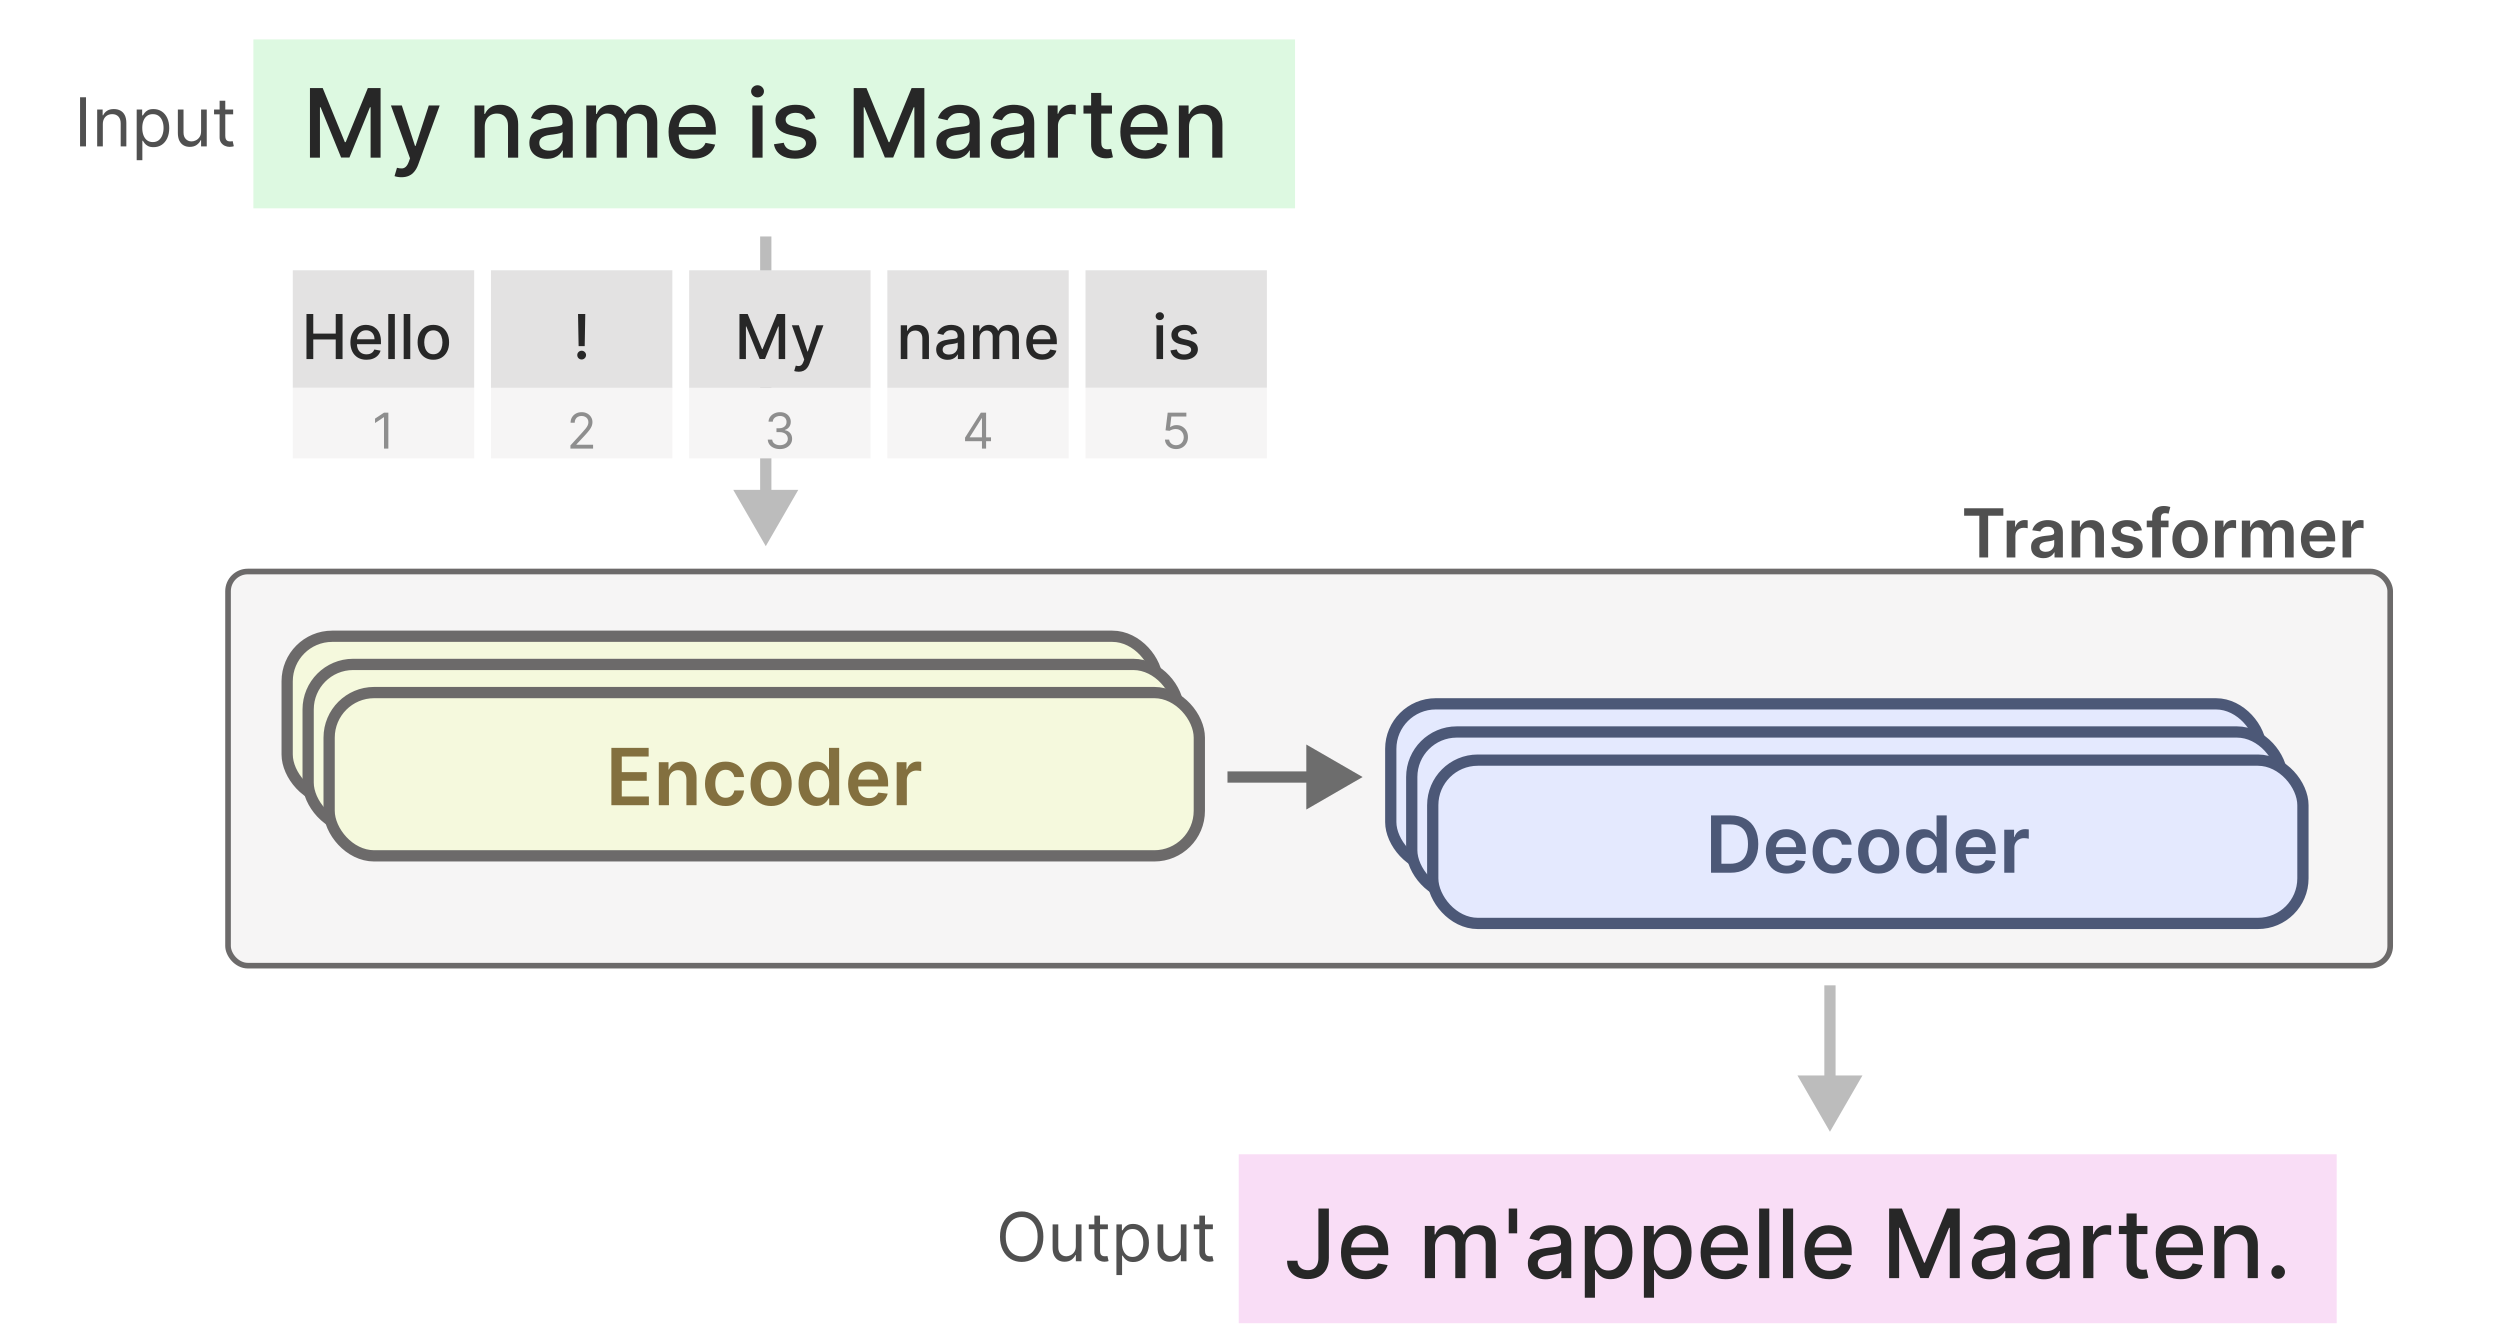 <svg width="444" height="238" viewBox="0 0 444 238" fill="none" xmlns="http://www.w3.org/2000/svg">
<rect width="444" height="238" fill="white"/>
<rect x="40.5" y="101.5" width="384" height="70" rx="3.5" fill="#F6F5F5" stroke="#6C6A6A"/>
<path d="M136 97L141.774 87L130.226 87L136 97ZM135 42L135 88L137 88L137 42L135 42Z" fill="#BCBCBC"/>
<path d="M242 138L232 132.226V143.774L242 138ZM218 139H233V137H218V139Z" fill="#6D6D6D"/>
<path d="M325 201L330.774 191L319.226 191L325 201ZM324 175L324 192L326 192L326 175L324 175Z" fill="#BCBCBC"/>
<rect x="45" y="7" width="185" height="30" fill="#DDF9E1"/>
<path d="M55.048 15.636H57.312L61.248 25.247H61.393L65.329 15.636H67.593V28H65.818V19.053H65.703L62.057 27.982H60.584L56.937 19.047H56.823V28H55.048V15.636ZM71.301 31.477C71.031 31.477 70.785 31.455 70.564 31.411C70.343 31.371 70.178 31.326 70.069 31.278L70.504 29.799C70.834 29.887 71.128 29.926 71.385 29.914C71.643 29.902 71.87 29.805 72.067 29.624C72.269 29.443 72.446 29.147 72.599 28.736L72.822 28.121L69.429 18.727H71.361L73.709 25.923H73.806L76.154 18.727H78.092L74.271 29.238C74.094 29.721 73.868 30.129 73.595 30.463C73.321 30.801 72.995 31.055 72.617 31.224C72.238 31.393 71.8 31.477 71.301 31.477ZM86.093 22.494V28H84.288V18.727H86.02V20.236H86.135C86.348 19.745 86.682 19.351 87.137 19.053C87.596 18.755 88.173 18.607 88.87 18.607C89.501 18.607 90.055 18.739 90.53 19.005C91.005 19.267 91.373 19.657 91.635 20.176C91.896 20.695 92.027 21.337 92.027 22.102V28H90.222V22.319C90.222 21.647 90.047 21.122 89.697 20.744C89.347 20.361 88.866 20.17 88.254 20.17C87.835 20.17 87.463 20.261 87.137 20.442C86.815 20.623 86.559 20.889 86.37 21.239C86.185 21.585 86.093 22.003 86.093 22.494ZM97.146 28.205C96.559 28.205 96.028 28.097 95.553 27.879C95.078 27.658 94.701 27.338 94.424 26.919C94.15 26.501 94.013 25.988 94.013 25.38C94.013 24.857 94.114 24.426 94.315 24.088C94.516 23.75 94.788 23.482 95.13 23.285C95.472 23.088 95.854 22.939 96.277 22.838C96.7 22.738 97.13 22.661 97.569 22.609C98.124 22.545 98.575 22.492 98.921 22.452C99.267 22.408 99.519 22.337 99.676 22.241C99.833 22.144 99.911 21.987 99.911 21.77V21.728C99.911 21.2 99.762 20.792 99.465 20.502C99.171 20.212 98.732 20.067 98.148 20.067C97.541 20.067 97.062 20.202 96.712 20.472C96.365 20.738 96.126 21.033 95.993 21.359L94.297 20.973C94.498 20.41 94.792 19.955 95.178 19.609C95.569 19.259 96.017 19.005 96.525 18.848C97.032 18.687 97.565 18.607 98.124 18.607C98.495 18.607 98.887 18.651 99.302 18.739C99.72 18.824 100.11 18.981 100.473 19.21C100.839 19.44 101.139 19.768 101.372 20.194C101.606 20.617 101.722 21.166 101.722 21.842V28H99.96V26.732H99.887C99.77 26.966 99.595 27.195 99.362 27.421C99.128 27.646 98.829 27.833 98.462 27.982C98.096 28.131 97.657 28.205 97.146 28.205ZM97.539 26.756C98.038 26.756 98.464 26.658 98.819 26.461C99.177 26.263 99.448 26.006 99.633 25.688C99.823 25.366 99.917 25.022 99.917 24.655V23.46C99.853 23.525 99.728 23.585 99.543 23.641C99.362 23.694 99.155 23.74 98.921 23.78C98.688 23.816 98.46 23.851 98.239 23.883C98.018 23.911 97.832 23.935 97.684 23.955C97.334 24 97.013 24.074 96.724 24.179C96.438 24.283 96.209 24.434 96.035 24.631C95.867 24.825 95.782 25.082 95.782 25.404C95.782 25.851 95.947 26.189 96.277 26.418C96.607 26.644 97.028 26.756 97.539 26.756ZM104.127 28V18.727H105.859V20.236H105.974C106.167 19.725 106.483 19.327 106.922 19.041C107.36 18.751 107.886 18.607 108.497 18.607C109.117 18.607 109.636 18.751 110.055 19.041C110.477 19.331 110.789 19.729 110.991 20.236H111.087C111.308 19.741 111.661 19.347 112.144 19.053C112.627 18.755 113.202 18.607 113.87 18.607C114.711 18.607 115.397 18.87 115.929 19.397C116.464 19.925 116.732 20.72 116.732 21.782V28H114.927V21.951C114.927 21.323 114.756 20.868 114.413 20.587C114.071 20.305 113.663 20.164 113.188 20.164C112.6 20.164 112.144 20.345 111.818 20.707C111.492 21.066 111.329 21.526 111.329 22.09V28H109.53V21.836C109.53 21.333 109.373 20.929 109.059 20.623C108.745 20.317 108.336 20.164 107.833 20.164C107.491 20.164 107.175 20.255 106.885 20.436C106.6 20.613 106.368 20.86 106.191 21.178C106.018 21.496 105.932 21.864 105.932 22.283V28H104.127ZM123.147 28.187C122.234 28.187 121.447 27.992 120.787 27.602C120.131 27.207 119.624 26.654 119.266 25.941C118.911 25.225 118.734 24.386 118.734 23.424C118.734 22.474 118.911 21.637 119.266 20.913C119.624 20.188 120.123 19.623 120.763 19.216C121.407 18.81 122.159 18.607 123.021 18.607C123.544 18.607 124.051 18.693 124.542 18.866C125.033 19.039 125.474 19.311 125.864 19.681C126.254 20.051 126.562 20.532 126.788 21.124C127.013 21.712 127.126 22.426 127.126 23.267V23.907H119.755V22.555H125.357C125.357 22.08 125.26 21.659 125.067 21.293C124.874 20.923 124.602 20.631 124.252 20.418C123.906 20.204 123.5 20.098 123.033 20.098C122.526 20.098 122.083 20.222 121.705 20.472C121.33 20.717 121.04 21.039 120.835 21.438C120.634 21.832 120.533 22.261 120.533 22.724V23.78C120.533 24.4 120.642 24.927 120.859 25.362C121.081 25.797 121.389 26.129 121.783 26.358C122.177 26.583 122.638 26.696 123.165 26.696C123.508 26.696 123.819 26.648 124.101 26.551C124.383 26.451 124.626 26.302 124.832 26.104C125.037 25.907 125.194 25.664 125.303 25.374L127.011 25.682C126.874 26.185 126.629 26.626 126.275 27.004C125.924 27.378 125.484 27.67 124.952 27.879C124.425 28.084 123.824 28.187 123.147 28.187ZM133.627 28V18.727H135.433V28H133.627ZM134.539 17.297C134.225 17.297 133.955 17.192 133.73 16.983C133.509 16.769 133.398 16.516 133.398 16.222C133.398 15.924 133.509 15.671 133.73 15.461C133.955 15.248 134.225 15.141 134.539 15.141C134.853 15.141 135.121 15.248 135.342 15.461C135.567 15.671 135.68 15.924 135.68 16.222C135.68 16.516 135.567 16.769 135.342 16.983C135.121 17.192 134.853 17.297 134.539 17.297ZM144.809 20.991L143.173 21.281C143.105 21.072 142.996 20.872 142.847 20.683C142.703 20.494 142.505 20.339 142.256 20.218C142.006 20.098 141.694 20.037 141.32 20.037C140.809 20.037 140.382 20.152 140.04 20.381C139.698 20.607 139.527 20.899 139.527 21.257C139.527 21.567 139.642 21.816 139.871 22.005C140.101 22.195 140.471 22.349 140.982 22.47L142.455 22.808C143.308 23.005 143.944 23.309 144.363 23.72C144.781 24.13 144.991 24.664 144.991 25.32C144.991 25.875 144.83 26.37 144.508 26.805C144.19 27.235 143.745 27.573 143.173 27.819C142.606 28.064 141.948 28.187 141.199 28.187C140.161 28.187 139.314 27.966 138.658 27.523C138.002 27.076 137.599 26.442 137.45 25.621L139.195 25.356C139.304 25.811 139.527 26.155 139.865 26.388C140.203 26.617 140.644 26.732 141.187 26.732C141.779 26.732 142.252 26.61 142.606 26.364C142.96 26.114 143.137 25.811 143.137 25.452C143.137 25.163 143.028 24.919 142.811 24.722C142.598 24.525 142.27 24.376 141.827 24.275L140.258 23.931C139.392 23.734 138.752 23.42 138.338 22.989C137.927 22.559 137.722 22.013 137.722 21.353C137.722 20.806 137.875 20.327 138.181 19.916C138.487 19.506 138.909 19.186 139.449 18.957C139.988 18.723 140.606 18.607 141.302 18.607C142.304 18.607 143.093 18.824 143.668 19.259C144.244 19.689 144.624 20.267 144.809 20.991ZM151.619 15.636H153.883L157.819 25.247H157.964L161.9 15.636H164.164V28H162.389V19.053H162.274L158.628 27.982H157.155L153.509 19.047H153.394V28H151.619V15.636ZM169.43 28.205C168.842 28.205 168.311 28.097 167.836 27.879C167.361 27.658 166.985 27.338 166.707 26.919C166.433 26.501 166.296 25.988 166.296 25.38C166.296 24.857 166.397 24.426 166.598 24.088C166.799 23.75 167.071 23.482 167.413 23.285C167.755 23.088 168.138 22.939 168.56 22.838C168.983 22.738 169.413 22.661 169.852 22.609C170.407 22.545 170.858 22.492 171.204 22.452C171.55 22.408 171.802 22.337 171.959 22.241C172.116 22.144 172.194 21.987 172.194 21.77V21.728C172.194 21.2 172.046 20.792 171.748 20.502C171.454 20.212 171.015 20.067 170.432 20.067C169.824 20.067 169.345 20.202 168.995 20.472C168.649 20.738 168.409 21.033 168.276 21.359L166.58 20.973C166.781 20.41 167.075 19.955 167.461 19.609C167.852 19.259 168.301 19.005 168.808 18.848C169.315 18.687 169.848 18.607 170.407 18.607C170.778 18.607 171.17 18.651 171.585 18.739C172.003 18.824 172.394 18.981 172.756 19.21C173.122 19.44 173.422 19.768 173.655 20.194C173.889 20.617 174.006 21.166 174.006 21.842V28H172.243V26.732H172.17C172.054 26.966 171.878 27.195 171.645 27.421C171.412 27.646 171.112 27.833 170.746 27.982C170.379 28.131 169.941 28.205 169.43 28.205ZM169.822 26.756C170.321 26.756 170.748 26.658 171.102 26.461C171.46 26.263 171.732 26.006 171.917 25.688C172.106 25.366 172.2 25.022 172.2 24.655V23.46C172.136 23.525 172.011 23.585 171.826 23.641C171.645 23.694 171.438 23.74 171.204 23.78C170.971 23.816 170.744 23.851 170.522 23.883C170.301 23.911 170.116 23.935 169.967 23.955C169.617 24 169.297 24.074 169.007 24.179C168.721 24.283 168.492 24.434 168.319 24.631C168.15 24.825 168.065 25.082 168.065 25.404C168.065 25.851 168.23 26.189 168.56 26.418C168.89 26.644 169.311 26.756 169.822 26.756ZM179.108 28.205C178.521 28.205 177.989 28.097 177.514 27.879C177.04 27.658 176.663 27.338 176.386 26.919C176.112 26.501 175.975 25.988 175.975 25.38C175.975 24.857 176.076 24.426 176.277 24.088C176.478 23.75 176.75 23.482 177.092 23.285C177.434 23.088 177.816 22.939 178.239 22.838C178.661 22.738 179.092 22.661 179.531 22.609C180.086 22.545 180.537 22.492 180.883 22.452C181.229 22.408 181.481 22.337 181.638 22.241C181.795 22.144 181.873 21.987 181.873 21.77V21.728C181.873 21.2 181.724 20.792 181.426 20.502C181.133 20.212 180.694 20.067 180.11 20.067C179.503 20.067 179.024 20.202 178.674 20.472C178.327 20.738 178.088 21.033 177.955 21.359L176.259 20.973C176.46 20.41 176.754 19.955 177.14 19.609C177.531 19.259 177.979 19.005 178.486 18.848C178.994 18.687 179.527 18.607 180.086 18.607C180.456 18.607 180.849 18.651 181.263 18.739C181.682 18.824 182.072 18.981 182.435 19.21C182.801 19.44 183.101 19.768 183.334 20.194C183.568 20.617 183.684 21.166 183.684 21.842V28H181.921V26.732H181.849C181.732 26.966 181.557 27.195 181.324 27.421C181.09 27.646 180.791 27.833 180.424 27.982C180.058 28.131 179.619 28.205 179.108 28.205ZM179.501 26.756C180 26.756 180.426 26.658 180.78 26.461C181.139 26.263 181.41 26.006 181.595 25.688C181.785 25.366 181.879 25.022 181.879 24.655V23.46C181.815 23.525 181.69 23.585 181.505 23.641C181.324 23.694 181.117 23.74 180.883 23.78C180.65 23.816 180.422 23.851 180.201 23.883C179.98 23.911 179.794 23.935 179.646 23.955C179.295 24 178.975 24.074 178.686 24.179C178.4 24.283 178.17 24.434 177.997 24.631C177.828 24.825 177.744 25.082 177.744 25.404C177.744 25.851 177.909 26.189 178.239 26.418C178.569 26.644 178.989 26.756 179.501 26.756ZM186.088 28V18.727H187.833V20.2H187.93C188.099 19.701 188.397 19.309 188.823 19.023C189.254 18.733 189.741 18.588 190.284 18.588C190.397 18.588 190.53 18.592 190.683 18.601C190.839 18.608 190.962 18.619 191.051 18.631V20.357C190.978 20.337 190.85 20.315 190.664 20.291C190.479 20.263 190.294 20.249 190.109 20.249C189.682 20.249 189.302 20.339 188.968 20.52C188.638 20.697 188.376 20.945 188.183 21.263C187.99 21.577 187.893 21.935 187.893 22.337V28H186.088ZM197.489 18.727V20.176H192.424V18.727H197.489ZM193.782 16.506H195.588V25.277C195.588 25.628 195.64 25.891 195.744 26.068C195.849 26.241 195.984 26.36 196.149 26.424C196.318 26.485 196.501 26.515 196.698 26.515C196.843 26.515 196.97 26.505 197.079 26.485C197.187 26.465 197.272 26.448 197.332 26.436L197.658 27.928C197.554 27.968 197.405 28.008 197.211 28.048C197.018 28.093 196.777 28.117 196.487 28.121C196.012 28.129 195.569 28.044 195.159 27.867C194.748 27.69 194.416 27.416 194.163 27.046C193.909 26.676 193.782 26.211 193.782 25.652V16.506ZM203.383 28.187C202.469 28.187 201.682 27.992 201.022 27.602C200.366 27.207 199.859 26.654 199.501 25.941C199.147 25.225 198.97 24.386 198.97 23.424C198.97 22.474 199.147 21.637 199.501 20.913C199.859 20.188 200.358 19.623 200.998 19.216C201.642 18.81 202.395 18.607 203.256 18.607C203.779 18.607 204.286 18.693 204.777 18.866C205.268 19.039 205.709 19.311 206.099 19.681C206.49 20.051 206.798 20.532 207.023 21.124C207.248 21.712 207.361 22.426 207.361 23.267V23.907H199.99V22.555H205.592C205.592 22.08 205.496 21.659 205.302 21.293C205.109 20.923 204.838 20.631 204.487 20.418C204.141 20.204 203.735 20.098 203.268 20.098C202.761 20.098 202.318 20.222 201.94 20.472C201.566 20.717 201.276 21.039 201.071 21.438C200.869 21.832 200.769 22.261 200.769 22.724V23.78C200.769 24.4 200.877 24.927 201.095 25.362C201.316 25.797 201.624 26.129 202.018 26.358C202.413 26.583 202.874 26.696 203.401 26.696C203.743 26.696 204.055 26.648 204.337 26.551C204.618 26.451 204.862 26.302 205.067 26.104C205.272 25.907 205.429 25.664 205.538 25.374L207.246 25.682C207.11 26.185 206.864 26.626 206.51 27.004C206.16 27.378 205.719 27.67 205.188 27.879C204.661 28.084 204.059 28.187 203.383 28.187ZM211.169 22.494V28H209.364V18.727H211.096V20.236H211.211C211.424 19.745 211.758 19.351 212.213 19.053C212.672 18.755 213.25 18.607 213.946 18.607C214.578 18.607 215.131 18.739 215.606 19.005C216.081 19.267 216.449 19.657 216.711 20.176C216.972 20.695 217.103 21.337 217.103 22.102V28H215.298V22.319C215.298 21.647 215.123 21.122 214.773 20.744C214.423 20.361 213.942 20.17 213.33 20.17C212.912 20.17 212.539 20.261 212.213 20.442C211.891 20.623 211.636 20.889 211.447 21.239C211.261 21.585 211.169 22.003 211.169 22.494Z" fill="#272727"/>
<path d="M15.274 17.273V26H14.217V17.273H15.274ZM18.262 22.062V26H17.256V19.454H18.228V20.477H18.313C18.467 20.145 18.7 19.878 19.012 19.676C19.325 19.472 19.728 19.369 20.222 19.369C20.666 19.369 21.053 19.46 21.386 19.642C21.718 19.821 21.977 20.094 22.161 20.46C22.346 20.824 22.438 21.284 22.438 21.841V26H21.433V21.909C21.433 21.395 21.299 20.994 21.032 20.707C20.765 20.418 20.398 20.273 19.933 20.273C19.611 20.273 19.325 20.342 19.072 20.482C18.822 20.621 18.624 20.824 18.479 21.091C18.334 21.358 18.262 21.682 18.262 22.062ZM24.276 28.454V19.454H25.247V20.494H25.367C25.441 20.381 25.543 20.236 25.674 20.06C25.807 19.881 25.997 19.722 26.245 19.582C26.495 19.44 26.833 19.369 27.259 19.369C27.81 19.369 28.296 19.507 28.716 19.783C29.137 20.058 29.465 20.449 29.701 20.954C29.936 21.46 30.054 22.057 30.054 22.744C30.054 23.438 29.936 24.038 29.701 24.547C29.465 25.053 29.138 25.445 28.721 25.723C28.303 25.999 27.821 26.136 27.276 26.136C26.855 26.136 26.519 26.067 26.266 25.928C26.013 25.785 25.819 25.625 25.682 25.446C25.546 25.264 25.441 25.114 25.367 24.994H25.282V28.454H24.276ZM25.265 22.727C25.265 23.222 25.337 23.658 25.482 24.035C25.627 24.41 25.838 24.704 26.117 24.918C26.395 25.128 26.736 25.233 27.14 25.233C27.56 25.233 27.911 25.122 28.192 24.901C28.476 24.676 28.689 24.375 28.831 23.997C28.976 23.616 29.049 23.193 29.049 22.727C29.049 22.267 28.978 21.852 28.836 21.483C28.696 21.111 28.485 20.817 28.201 20.601C27.919 20.382 27.566 20.273 27.14 20.273C26.73 20.273 26.387 20.376 26.108 20.584C25.83 20.788 25.62 21.075 25.478 21.445C25.336 21.811 25.265 22.239 25.265 22.727ZM35.713 23.324V19.454H36.719V26H35.713V24.892H35.645C35.492 25.224 35.253 25.507 34.929 25.74C34.605 25.97 34.196 26.085 33.702 26.085C33.293 26.085 32.929 25.996 32.611 25.817C32.293 25.635 32.043 25.362 31.861 24.999C31.679 24.632 31.588 24.171 31.588 23.614V19.454H32.594V23.546C32.594 24.023 32.728 24.403 32.995 24.688C33.265 24.972 33.608 25.114 34.026 25.114C34.276 25.114 34.53 25.05 34.789 24.922C35.05 24.794 35.269 24.598 35.445 24.334C35.624 24.07 35.713 23.733 35.713 23.324ZM41.408 19.454V20.307H38.016V19.454H41.408ZM39.004 17.886H40.01V24.125C40.01 24.409 40.051 24.622 40.133 24.764C40.219 24.903 40.327 24.997 40.457 25.046C40.591 25.091 40.731 25.114 40.879 25.114C40.99 25.114 41.081 25.108 41.152 25.097C41.223 25.082 41.28 25.071 41.322 25.062L41.527 25.966C41.459 25.991 41.364 26.017 41.242 26.043C41.119 26.071 40.965 26.085 40.777 26.085C40.493 26.085 40.215 26.024 39.942 25.902C39.672 25.78 39.447 25.594 39.269 25.344C39.092 25.094 39.004 24.778 39.004 24.398V17.886Z" fill="#505050"/>
<path d="M348.829 91.598V90.273H355.792V91.598H353.094V99H351.526V91.598H348.829ZM356.386 99V92.454H357.882V93.546H357.95C358.07 93.168 358.274 92.876 358.564 92.672C358.857 92.465 359.19 92.361 359.565 92.361C359.651 92.361 359.746 92.365 359.851 92.374C359.959 92.379 360.048 92.389 360.119 92.403V93.822C360.054 93.8 359.95 93.78 359.808 93.763C359.669 93.743 359.534 93.733 359.403 93.733C359.122 93.733 358.869 93.794 358.645 93.916C358.423 94.035 358.249 94.202 358.121 94.415C357.993 94.628 357.929 94.874 357.929 95.152V99H356.386ZM362.911 99.132C362.496 99.132 362.122 99.058 361.79 98.91C361.46 98.76 361.199 98.538 361.006 98.246C360.815 97.953 360.72 97.592 360.72 97.163C360.72 96.794 360.788 96.489 360.925 96.247C361.061 96.006 361.247 95.812 361.483 95.668C361.719 95.523 361.984 95.413 362.28 95.34C362.578 95.263 362.886 95.207 363.205 95.173C363.588 95.133 363.899 95.098 364.138 95.067C364.376 95.033 364.55 94.981 364.658 94.913C364.768 94.842 364.824 94.733 364.824 94.585V94.56C364.824 94.239 364.729 93.99 364.538 93.814C364.348 93.638 364.074 93.55 363.716 93.55C363.338 93.55 363.038 93.632 362.817 93.797C362.598 93.962 362.45 94.156 362.374 94.381L360.933 94.176C361.047 93.778 361.234 93.446 361.496 93.179C361.757 92.909 362.077 92.707 362.455 92.574C362.832 92.438 363.25 92.369 363.707 92.369C364.023 92.369 364.337 92.406 364.649 92.48C364.962 92.554 365.247 92.676 365.506 92.847C365.764 93.014 365.972 93.243 366.128 93.533C366.287 93.822 366.366 94.185 366.366 94.619V99H364.884V98.101H364.832C364.739 98.283 364.607 98.453 364.436 98.612C364.268 98.769 364.057 98.895 363.801 98.992C363.548 99.085 363.251 99.132 362.911 99.132ZM363.311 97.999C363.621 97.999 363.889 97.938 364.116 97.815C364.344 97.69 364.518 97.526 364.641 97.321C364.766 97.117 364.828 96.894 364.828 96.652V95.881C364.78 95.921 364.697 95.957 364.581 95.992C364.467 96.026 364.339 96.055 364.197 96.081C364.055 96.106 363.915 96.129 363.776 96.149C363.636 96.169 363.516 96.186 363.413 96.2C363.183 96.231 362.977 96.283 362.795 96.354C362.614 96.425 362.47 96.524 362.365 96.652C362.26 96.777 362.207 96.939 362.207 97.138C362.207 97.422 362.311 97.636 362.518 97.781C362.726 97.926 362.99 97.999 363.311 97.999ZM369.46 95.165V99H367.918V92.454H369.392V93.567H369.469C369.619 93.2 369.859 92.909 370.189 92.693C370.521 92.477 370.932 92.369 371.42 92.369C371.872 92.369 372.266 92.466 372.601 92.659C372.939 92.852 373.2 93.132 373.385 93.499C373.572 93.865 373.665 94.31 373.662 94.832V99H372.119V95.071C372.119 94.633 372.006 94.291 371.778 94.044C371.554 93.797 371.243 93.673 370.845 93.673C370.575 93.673 370.335 93.733 370.125 93.852C369.918 93.969 369.754 94.138 369.635 94.359C369.518 94.581 369.46 94.849 369.46 95.165ZM380.403 94.185L378.997 94.338C378.957 94.196 378.888 94.062 378.788 93.938C378.692 93.812 378.561 93.712 378.396 93.635C378.232 93.558 378.03 93.52 377.791 93.52C377.47 93.52 377.2 93.59 376.982 93.729C376.766 93.868 376.659 94.048 376.662 94.27C376.659 94.46 376.729 94.615 376.871 94.734C377.016 94.854 377.254 94.952 377.587 95.028L378.703 95.267C379.322 95.401 379.783 95.612 380.084 95.902C380.388 96.192 380.541 96.571 380.544 97.04C380.541 97.452 380.42 97.815 380.182 98.131C379.946 98.443 379.618 98.688 379.197 98.864C378.777 99.04 378.294 99.128 377.749 99.128C376.947 99.128 376.303 98.96 375.814 98.625C375.325 98.287 375.034 97.817 374.94 97.215L376.445 97.07C376.513 97.365 376.658 97.588 376.879 97.739C377.101 97.889 377.389 97.965 377.744 97.965C378.111 97.965 378.405 97.889 378.626 97.739C378.851 97.588 378.963 97.402 378.963 97.18C378.963 96.993 378.891 96.838 378.746 96.716C378.604 96.594 378.382 96.5 378.081 96.435L376.964 96.2C376.337 96.07 375.872 95.849 375.571 95.54C375.27 95.227 375.121 94.832 375.124 94.355C375.121 93.952 375.23 93.602 375.452 93.307C375.676 93.008 375.987 92.778 376.385 92.617C376.786 92.452 377.247 92.369 377.77 92.369C378.537 92.369 379.141 92.533 379.581 92.859C380.024 93.186 380.298 93.628 380.403 94.185ZM385.131 92.454V93.648H381.262V92.454H385.131ZM382.229 99V91.837C382.229 91.396 382.32 91.03 382.502 90.737C382.687 90.445 382.934 90.226 383.244 90.081C383.553 89.936 383.897 89.864 384.275 89.864C384.542 89.864 384.779 89.885 384.987 89.928C385.194 89.97 385.347 90.008 385.447 90.043L385.14 91.236C385.075 91.216 384.992 91.196 384.893 91.176C384.793 91.153 384.683 91.142 384.56 91.142C384.273 91.142 384.07 91.212 383.951 91.351C383.835 91.487 383.776 91.683 383.776 91.939V99H382.229ZM388.949 99.128C388.309 99.128 387.755 98.987 387.287 98.706C386.818 98.425 386.454 98.031 386.196 97.526C385.94 97.02 385.812 96.429 385.812 95.753C385.812 95.077 385.94 94.484 386.196 93.976C386.454 93.467 386.818 93.072 387.287 92.791C387.755 92.51 388.309 92.369 388.949 92.369C389.588 92.369 390.142 92.51 390.61 92.791C391.079 93.072 391.441 93.467 391.697 93.976C391.956 94.484 392.085 95.077 392.085 95.753C392.085 96.429 391.956 97.02 391.697 97.526C391.441 98.031 391.079 98.425 390.61 98.706C390.142 98.987 389.588 99.128 388.949 99.128ZM388.957 97.892C389.304 97.892 389.593 97.797 389.826 97.606C390.059 97.413 390.233 97.155 390.346 96.831C390.463 96.507 390.521 96.146 390.521 95.749C390.521 95.348 390.463 94.986 390.346 94.662C390.233 94.335 390.059 94.075 389.826 93.882C389.593 93.689 389.304 93.592 388.957 93.592C388.602 93.592 388.306 93.689 388.071 93.882C387.838 94.075 387.663 94.335 387.547 94.662C387.433 94.986 387.376 95.348 387.376 95.749C387.376 96.146 387.433 96.507 387.547 96.831C387.663 97.155 387.838 97.413 388.071 97.606C388.306 97.797 388.602 97.892 388.957 97.892ZM393.394 99V92.454H394.89V93.546H394.958C395.077 93.168 395.282 92.876 395.572 92.672C395.864 92.465 396.198 92.361 396.573 92.361C396.658 92.361 396.754 92.365 396.859 92.374C396.967 92.379 397.056 92.389 397.127 92.403V93.822C397.062 93.8 396.958 93.78 396.816 93.763C396.677 93.743 396.542 93.733 396.411 93.733C396.13 93.733 395.877 93.794 395.653 93.916C395.431 94.035 395.256 94.202 395.129 94.415C395.001 94.628 394.937 94.874 394.937 95.152V99H393.394ZM398.152 99V92.454H399.626V93.567H399.703C399.839 93.192 400.065 92.899 400.381 92.689C400.696 92.476 401.072 92.369 401.51 92.369C401.953 92.369 402.327 92.477 402.631 92.693C402.938 92.906 403.153 93.197 403.278 93.567H403.347C403.491 93.203 403.736 92.913 404.08 92.697C404.426 92.479 404.837 92.369 405.311 92.369C405.913 92.369 406.405 92.56 406.786 92.94C407.166 93.321 407.357 93.876 407.357 94.606V99H405.81V94.845C405.81 94.439 405.702 94.142 405.486 93.954C405.27 93.764 405.006 93.669 404.693 93.669C404.321 93.669 404.03 93.785 403.82 94.019C403.612 94.249 403.509 94.548 403.509 94.918V99H401.996V94.781C401.996 94.443 401.893 94.173 401.689 93.972C401.487 93.77 401.223 93.669 400.896 93.669C400.675 93.669 400.473 93.726 400.291 93.84C400.109 93.95 399.964 94.108 399.857 94.312C399.749 94.514 399.695 94.75 399.695 95.02V99H398.152ZM411.819 99.128C411.163 99.128 410.596 98.992 410.119 98.719C409.645 98.443 409.279 98.054 409.024 97.551C408.768 97.046 408.64 96.45 408.64 95.766C408.64 95.092 408.768 94.501 409.024 93.993C409.282 93.481 409.643 93.084 410.106 92.8C410.569 92.513 411.113 92.369 411.738 92.369C412.142 92.369 412.522 92.435 412.88 92.565C413.241 92.693 413.559 92.892 413.835 93.162C414.113 93.432 414.332 93.776 414.491 94.193C414.65 94.608 414.73 95.102 414.73 95.676V96.149H409.365V95.109H413.251C413.248 94.814 413.184 94.551 413.059 94.321C412.934 94.088 412.76 93.905 412.535 93.771C412.314 93.638 412.055 93.571 411.76 93.571C411.444 93.571 411.167 93.648 410.929 93.801C410.69 93.952 410.504 94.151 410.37 94.398C410.24 94.642 410.173 94.91 410.17 95.203V96.111C410.17 96.492 410.24 96.818 410.379 97.091C410.518 97.361 410.713 97.568 410.963 97.713C411.213 97.855 411.505 97.926 411.841 97.926C412.065 97.926 412.268 97.895 412.45 97.832C412.632 97.767 412.789 97.672 412.923 97.547C413.056 97.422 413.157 97.267 413.225 97.082L414.666 97.244C414.575 97.625 414.402 97.957 414.146 98.242C413.893 98.523 413.569 98.742 413.174 98.898C412.779 99.051 412.328 99.128 411.819 99.128ZM416.035 99V92.454H417.531V93.546H417.599C417.718 93.168 417.923 92.876 418.212 92.672C418.505 92.465 418.839 92.361 419.214 92.361C419.299 92.361 419.394 92.365 419.499 92.374C419.607 92.379 419.697 92.389 419.768 92.403V93.822C419.702 93.8 419.599 93.78 419.457 93.763C419.317 93.743 419.183 93.733 419.052 93.733C418.771 93.733 418.518 93.794 418.293 93.916C418.072 94.035 417.897 94.202 417.769 94.415C417.641 94.628 417.577 94.874 417.577 95.152V99H416.035Z" fill="#505050"/>
<rect x="220" y="205" width="195" height="30" fill="#F9DDF6"/>
<path d="M234.148 214.636H236.007V223.402C236.007 224.195 235.85 224.873 235.537 225.436C235.227 226 234.79 226.431 234.227 226.728C233.663 227.022 233.003 227.169 232.246 227.169C231.55 227.169 230.924 227.042 230.369 226.789C229.818 226.535 229.381 226.167 229.059 225.684C228.741 225.197 228.582 224.605 228.582 223.909H230.435C230.435 224.251 230.514 224.547 230.671 224.797C230.832 225.046 231.051 225.241 231.329 225.382C231.611 225.519 231.933 225.587 232.295 225.587C232.689 225.587 233.023 225.505 233.297 225.34C233.575 225.171 233.786 224.923 233.931 224.597C234.076 224.271 234.148 223.873 234.148 223.402V214.636ZM242.574 227.187C241.661 227.187 240.874 226.992 240.214 226.602C239.558 226.207 239.051 225.654 238.692 224.941C238.338 224.225 238.161 223.386 238.161 222.424C238.161 221.474 238.338 220.637 238.692 219.913C239.051 219.188 239.55 218.623 240.19 218.216C240.833 217.81 241.586 217.607 242.447 217.607C242.971 217.607 243.478 217.693 243.969 217.866C244.46 218.039 244.9 218.311 245.291 218.681C245.681 219.051 245.989 219.532 246.214 220.124C246.44 220.712 246.552 221.426 246.552 222.267V222.907H239.181V221.555H244.784C244.784 221.08 244.687 220.659 244.494 220.293C244.301 219.923 244.029 219.631 243.679 219.418C243.333 219.204 242.926 219.098 242.459 219.098C241.952 219.098 241.51 219.222 241.131 219.472C240.757 219.717 240.467 220.039 240.262 220.438C240.061 220.832 239.96 221.261 239.96 221.724V222.78C239.96 223.4 240.069 223.927 240.286 224.362C240.507 224.797 240.815 225.129 241.21 225.358C241.604 225.583 242.065 225.696 242.592 225.696C242.934 225.696 243.246 225.648 243.528 225.551C243.81 225.451 244.053 225.302 244.258 225.104C244.464 224.907 244.621 224.664 244.729 224.374L246.438 224.682C246.301 225.185 246.055 225.626 245.701 226.004C245.351 226.378 244.91 226.67 244.379 226.879C243.852 227.085 243.25 227.187 242.574 227.187ZM253.054 227V217.727H254.787V219.237H254.902C255.095 218.725 255.411 218.327 255.849 218.041C256.288 217.751 256.813 217.607 257.425 217.607C258.045 217.607 258.564 217.751 258.983 218.041C259.405 218.331 259.717 218.729 259.918 219.237H260.015C260.236 218.741 260.588 218.347 261.071 218.053C261.554 217.755 262.13 217.607 262.798 217.607C263.639 217.607 264.325 217.87 264.856 218.397C265.392 218.925 265.659 219.719 265.659 220.782V227H263.854V220.951C263.854 220.323 263.683 219.868 263.341 219.587C262.999 219.305 262.591 219.164 262.116 219.164C261.528 219.164 261.071 219.345 260.745 219.707C260.419 220.066 260.256 220.526 260.256 221.09V227H258.457V220.836C258.457 220.333 258.3 219.929 257.986 219.623C257.672 219.317 257.264 219.164 256.761 219.164C256.419 219.164 256.103 219.255 255.813 219.436C255.527 219.613 255.296 219.86 255.119 220.178C254.946 220.496 254.859 220.864 254.859 221.283V227H253.054ZM269.449 214.636V219.037H267.952V214.636H269.449ZM274.479 227.205C273.892 227.205 273.36 227.097 272.886 226.879C272.411 226.658 272.034 226.338 271.757 225.919C271.483 225.501 271.346 224.988 271.346 224.38C271.346 223.857 271.447 223.426 271.648 223.088C271.849 222.75 272.121 222.482 272.463 222.285C272.805 222.088 273.187 221.939 273.61 221.838C274.033 221.738 274.463 221.661 274.902 221.609C275.457 221.545 275.908 221.492 276.254 221.452C276.6 221.408 276.852 221.337 277.009 221.241C277.166 221.144 277.244 220.987 277.244 220.77V220.728C277.244 220.2 277.095 219.792 276.797 219.502C276.504 219.212 276.065 219.067 275.481 219.067C274.874 219.067 274.395 219.202 274.045 219.472C273.699 219.738 273.459 220.033 273.326 220.359L271.63 219.973C271.831 219.41 272.125 218.955 272.511 218.609C272.902 218.259 273.35 218.005 273.858 217.848C274.365 217.687 274.898 217.607 275.457 217.607C275.828 217.607 276.22 217.651 276.634 217.739C277.053 217.824 277.443 217.981 277.806 218.21C278.172 218.44 278.472 218.768 278.705 219.194C278.939 219.617 279.055 220.166 279.055 220.842V227H277.293V225.732H277.22C277.103 225.966 276.928 226.195 276.695 226.42C276.461 226.646 276.162 226.833 275.795 226.982C275.429 227.131 274.99 227.205 274.479 227.205ZM274.872 225.756C275.371 225.756 275.797 225.658 276.152 225.461C276.51 225.263 276.781 225.006 276.967 224.688C277.156 224.366 277.25 224.022 277.25 223.656V222.46C277.186 222.525 277.061 222.585 276.876 222.641C276.695 222.694 276.488 222.74 276.254 222.78C276.021 222.816 275.793 222.851 275.572 222.883C275.351 222.911 275.166 222.935 275.017 222.955C274.666 223 274.347 223.074 274.057 223.179C273.771 223.283 273.542 223.434 273.369 223.631C273.199 223.825 273.115 224.082 273.115 224.404C273.115 224.851 273.28 225.189 273.61 225.418C273.94 225.644 274.361 225.756 274.872 225.756ZM281.46 230.477V217.727H283.222V219.23H283.373C283.478 219.037 283.629 218.814 283.826 218.56C284.023 218.307 284.297 218.085 284.647 217.896C284.997 217.703 285.46 217.607 286.036 217.607C286.784 217.607 287.452 217.796 288.04 218.174C288.627 218.552 289.088 219.098 289.422 219.81C289.76 220.522 289.929 221.38 289.929 222.382C289.929 223.384 289.762 224.243 289.428 224.96C289.094 225.672 288.635 226.221 288.052 226.608C287.468 226.99 286.802 227.181 286.054 227.181C285.49 227.181 285.029 227.087 284.671 226.897C284.317 226.708 284.039 226.487 283.838 226.233C283.637 225.98 283.482 225.754 283.373 225.557H283.265V230.477H281.46ZM283.228 222.364C283.228 223.016 283.323 223.587 283.512 224.078C283.701 224.569 283.975 224.953 284.333 225.231C284.691 225.505 285.13 225.642 285.649 225.642C286.188 225.642 286.639 225.499 287.001 225.213C287.364 224.923 287.637 224.531 287.822 224.036C288.012 223.541 288.106 222.983 288.106 222.364C288.106 221.752 288.014 221.203 287.828 220.716C287.647 220.229 287.374 219.844 287.007 219.562C286.645 219.281 286.192 219.14 285.649 219.14C285.126 219.14 284.683 219.275 284.321 219.544C283.963 219.814 283.691 220.19 283.506 220.673C283.321 221.156 283.228 221.72 283.228 222.364ZM291.952 230.477V217.727H293.714V219.23H293.865C293.97 219.037 294.121 218.814 294.318 218.56C294.515 218.307 294.789 218.085 295.139 217.896C295.489 217.703 295.952 217.607 296.528 217.607C297.276 217.607 297.944 217.796 298.532 218.174C299.12 218.552 299.58 219.098 299.914 219.81C300.252 220.522 300.422 221.38 300.422 222.382C300.422 223.384 300.254 224.243 299.92 224.96C299.586 225.672 299.128 226.221 298.544 226.608C297.96 226.99 297.294 227.181 296.546 227.181C295.982 227.181 295.522 227.087 295.163 226.897C294.809 226.708 294.531 226.487 294.33 226.233C294.129 225.98 293.974 225.754 293.865 225.557H293.757V230.477H291.952ZM293.721 222.364C293.721 223.016 293.815 223.587 294.004 224.078C294.193 224.569 294.467 224.953 294.825 225.231C295.183 225.505 295.622 225.642 296.141 225.642C296.681 225.642 297.131 225.499 297.494 225.213C297.856 224.923 298.129 224.531 298.315 224.036C298.504 223.541 298.598 222.983 298.598 222.364C298.598 221.752 298.506 221.203 298.321 220.716C298.14 220.229 297.866 219.844 297.5 219.562C297.137 219.281 296.685 219.14 296.141 219.14C295.618 219.14 295.175 219.275 294.813 219.544C294.455 219.814 294.183 220.19 293.998 220.673C293.813 221.156 293.721 221.72 293.721 222.364ZM306.44 227.187C305.527 227.187 304.74 226.992 304.08 226.602C303.424 226.207 302.917 225.654 302.559 224.941C302.204 224.225 302.027 223.386 302.027 222.424C302.027 221.474 302.204 220.637 302.559 219.913C302.917 219.188 303.416 218.623 304.056 218.216C304.7 217.81 305.452 217.607 306.314 217.607C306.837 217.607 307.344 217.693 307.835 217.866C308.326 218.039 308.767 218.311 309.157 218.681C309.547 219.051 309.855 219.532 310.081 220.124C310.306 220.712 310.419 221.426 310.419 222.267V222.907H303.048V221.555H308.65C308.65 221.08 308.553 220.659 308.36 220.293C308.167 219.923 307.895 219.631 307.545 219.418C307.199 219.204 306.792 219.098 306.326 219.098C305.819 219.098 305.376 219.222 304.998 219.472C304.623 219.717 304.333 220.039 304.128 220.438C303.927 220.832 303.826 221.261 303.826 221.724V222.78C303.826 223.4 303.935 223.927 304.152 224.362C304.374 224.797 304.682 225.129 305.076 225.358C305.47 225.583 305.931 225.696 306.458 225.696C306.801 225.696 307.112 225.648 307.394 225.551C307.676 225.451 307.919 225.302 308.125 225.104C308.33 224.907 308.487 224.664 308.596 224.374L310.304 224.682C310.167 225.185 309.922 225.626 309.567 226.004C309.217 226.378 308.777 226.67 308.245 226.879C307.718 227.085 307.116 227.187 306.44 227.187ZM314.226 214.636V227H312.421V214.636H314.226ZM318.46 214.636V227H316.655V214.636H318.46ZM324.885 227.187C323.971 227.187 323.184 226.992 322.524 226.602C321.868 226.207 321.361 225.654 321.003 224.941C320.649 224.225 320.472 223.386 320.472 222.424C320.472 221.474 320.649 220.637 321.003 219.913C321.361 219.188 321.86 218.623 322.5 218.216C323.144 217.81 323.897 217.607 324.758 217.607C325.281 217.607 325.788 217.693 326.279 217.866C326.77 218.039 327.211 218.311 327.601 218.681C327.992 219.051 328.3 219.532 328.525 220.124C328.75 220.712 328.863 221.426 328.863 222.267V222.907H321.492V221.555H327.094C327.094 221.08 326.998 220.659 326.804 220.293C326.611 219.923 326.34 219.631 325.989 219.418C325.643 219.204 325.237 219.098 324.77 219.098C324.263 219.098 323.82 219.222 323.442 219.472C323.068 219.717 322.778 220.039 322.573 220.438C322.371 220.832 322.271 221.261 322.271 221.724V222.78C322.271 223.4 322.379 223.927 322.597 224.362C322.818 224.797 323.126 225.129 323.52 225.358C323.915 225.583 324.376 225.696 324.903 225.696C325.245 225.696 325.557 225.648 325.839 225.551C326.12 225.451 326.364 225.302 326.569 225.104C326.774 224.907 326.931 224.664 327.04 224.374L328.748 224.682C328.611 225.185 328.366 225.626 328.012 226.004C327.662 226.378 327.221 226.67 326.69 226.879C326.162 227.085 325.561 227.187 324.885 227.187ZM335.51 214.636H337.774L341.71 224.247H341.854L345.791 214.636H348.054V227H346.28V218.053H346.165L342.519 226.982H341.046L337.399 218.047H337.285V227H335.51V214.636ZM353.32 227.205C352.733 227.205 352.201 227.097 351.726 226.879C351.251 226.658 350.875 226.338 350.597 225.919C350.324 225.501 350.187 224.988 350.187 224.38C350.187 223.857 350.288 223.426 350.489 223.088C350.69 222.75 350.962 222.482 351.304 222.285C351.646 222.088 352.028 221.939 352.451 221.838C352.873 221.738 353.304 221.661 353.743 221.609C354.298 221.545 354.749 221.492 355.095 221.452C355.441 221.408 355.693 221.337 355.85 221.241C356.007 221.144 356.085 220.987 356.085 220.77V220.728C356.085 220.2 355.936 219.792 355.638 219.502C355.345 219.212 354.906 219.067 354.322 219.067C353.715 219.067 353.236 219.202 352.885 219.472C352.539 219.738 352.3 220.033 352.167 220.359L350.471 219.973C350.672 219.41 350.966 218.955 351.352 218.609C351.742 218.259 352.191 218.005 352.698 217.848C353.205 217.687 353.739 217.607 354.298 217.607C354.668 217.607 355.061 217.651 355.475 217.739C355.894 217.824 356.284 217.981 356.646 218.21C357.013 218.44 357.313 218.768 357.546 219.194C357.779 219.617 357.896 220.166 357.896 220.842V227H356.133V225.732H356.061C355.944 225.966 355.769 226.195 355.536 226.42C355.302 226.646 355.002 226.833 354.636 226.982C354.27 227.131 353.831 227.205 353.32 227.205ZM353.713 225.756C354.212 225.756 354.638 225.658 354.992 225.461C355.351 225.263 355.622 225.006 355.807 224.688C355.997 224.366 356.091 224.022 356.091 223.656V222.46C356.027 222.525 355.902 222.585 355.717 222.641C355.536 222.694 355.328 222.74 355.095 222.78C354.862 222.816 354.634 222.851 354.413 222.883C354.191 222.911 354.006 222.935 353.857 222.955C353.507 223 353.187 223.074 352.898 223.179C352.612 223.283 352.382 223.434 352.209 223.631C352.04 223.825 351.956 224.082 351.956 224.404C351.956 224.851 352.121 225.189 352.451 225.418C352.781 225.644 353.201 225.756 353.713 225.756ZM362.999 227.205C362.411 227.205 361.88 227.097 361.405 226.879C360.93 226.658 360.554 226.338 360.276 225.919C360.003 225.501 359.866 224.988 359.866 224.38C359.866 223.857 359.966 223.426 360.168 223.088C360.369 222.75 360.64 222.482 360.983 222.285C361.325 222.088 361.707 221.939 362.13 221.838C362.552 221.738 362.983 221.661 363.421 221.609C363.977 221.545 364.428 221.492 364.774 221.452C365.12 221.408 365.371 221.337 365.528 221.241C365.685 221.144 365.764 220.987 365.764 220.77V220.728C365.764 220.2 365.615 219.792 365.317 219.502C365.023 219.212 364.585 219.067 364.001 219.067C363.393 219.067 362.914 219.202 362.564 219.472C362.218 219.738 361.979 220.033 361.846 220.359L360.149 219.973C360.351 219.41 360.644 218.955 361.031 218.609C361.421 218.259 361.87 218.005 362.377 217.848C362.884 217.687 363.417 217.607 363.977 217.607C364.347 217.607 364.739 217.651 365.154 217.739C365.573 217.824 365.963 217.981 366.325 218.21C366.691 218.44 366.991 218.768 367.225 219.194C367.458 219.617 367.575 220.166 367.575 220.842V227H365.812V225.732H365.74C365.623 225.966 365.448 226.195 365.214 226.42C364.981 226.646 364.681 226.833 364.315 226.982C363.949 227.131 363.51 227.205 362.999 227.205ZM363.391 225.756C363.89 225.756 364.317 225.658 364.671 225.461C365.029 225.263 365.301 225.006 365.486 224.688C365.675 224.366 365.77 224.022 365.77 223.656V222.46C365.705 222.525 365.581 222.585 365.396 222.641C365.214 222.694 365.007 222.74 364.774 222.78C364.54 222.816 364.313 222.851 364.092 222.883C363.87 222.911 363.685 222.935 363.536 222.955C363.186 223 362.866 223.074 362.576 223.179C362.291 223.283 362.061 223.434 361.888 223.631C361.719 223.825 361.634 224.082 361.634 224.404C361.634 224.851 361.8 225.189 362.13 225.418C362.46 225.644 362.88 225.756 363.391 225.756ZM369.979 227V217.727H371.724V219.2H371.82C371.989 218.701 372.287 218.309 372.714 218.023C373.144 217.733 373.631 217.588 374.175 217.588C374.287 217.588 374.42 217.592 374.573 217.6C374.73 217.609 374.853 217.619 374.941 217.631V219.357C374.869 219.337 374.74 219.315 374.555 219.291C374.37 219.263 374.185 219.249 374 219.249C373.573 219.249 373.193 219.339 372.859 219.52C372.529 219.697 372.267 219.945 372.074 220.263C371.881 220.577 371.784 220.935 371.784 221.337V227H369.979ZM381.38 217.727V219.176H376.315V217.727H381.38ZM377.673 215.506H379.478V224.277C379.478 224.627 379.53 224.891 379.635 225.068C379.74 225.241 379.875 225.36 380.04 225.424C380.209 225.485 380.392 225.515 380.589 225.515C380.734 225.515 380.861 225.505 380.969 225.485C381.078 225.465 381.162 225.449 381.223 225.436L381.549 226.928C381.444 226.968 381.295 227.008 381.102 227.048C380.909 227.093 380.667 227.117 380.378 227.121C379.903 227.129 379.46 227.044 379.05 226.867C378.639 226.69 378.307 226.416 378.053 226.046C377.8 225.676 377.673 225.211 377.673 224.652V215.506ZM387.273 227.187C386.36 227.187 385.573 226.992 384.913 226.602C384.257 226.207 383.75 225.654 383.392 224.941C383.037 224.225 382.86 223.386 382.86 222.424C382.86 221.474 383.037 220.637 383.392 219.913C383.75 219.188 384.249 218.623 384.889 218.216C385.533 217.81 386.285 217.607 387.147 217.607C387.67 217.607 388.177 217.693 388.668 217.866C389.159 218.039 389.6 218.311 389.99 218.681C390.38 219.051 390.688 219.532 390.914 220.124C391.139 220.712 391.252 221.426 391.252 222.267V222.907H383.881V221.555H389.483C389.483 221.08 389.386 220.659 389.193 220.293C389 219.923 388.728 219.631 388.378 219.418C388.032 219.204 387.626 219.098 387.159 219.098C386.652 219.098 386.209 219.222 385.831 219.472C385.456 219.717 385.166 220.039 384.961 220.438C384.76 220.832 384.659 221.261 384.659 221.724V222.78C384.659 223.4 384.768 223.927 384.985 224.362C385.207 224.797 385.515 225.129 385.909 225.358C386.303 225.583 386.764 225.696 387.291 225.696C387.634 225.696 387.945 225.648 388.227 225.551C388.509 225.451 388.752 225.302 388.958 225.104C389.163 224.907 389.32 224.664 389.429 224.374L391.137 224.682C391 225.185 390.755 225.626 390.4 226.004C390.05 226.378 389.61 226.67 389.078 226.879C388.551 227.085 387.949 227.187 387.273 227.187ZM395.059 221.494V227H393.254V217.727H394.987V219.237H395.102C395.315 218.746 395.649 218.351 396.104 218.053C396.563 217.755 397.14 217.607 397.836 217.607C398.468 217.607 399.022 217.739 399.497 218.005C399.972 218.267 400.34 218.657 400.601 219.176C400.863 219.695 400.994 220.337 400.994 221.102V227H399.189V221.319C399.189 220.647 399.014 220.122 398.664 219.744C398.313 219.361 397.832 219.17 397.221 219.17C396.802 219.17 396.43 219.261 396.104 219.442C395.782 219.623 395.526 219.888 395.337 220.239C395.152 220.585 395.059 221.003 395.059 221.494ZM404.604 227.115C404.274 227.115 403.99 226.998 403.753 226.765C403.515 226.527 403.396 226.241 403.396 225.907C403.396 225.577 403.515 225.296 403.753 225.062C403.99 224.825 404.274 224.706 404.604 224.706C404.934 224.706 405.218 224.825 405.455 225.062C405.693 225.296 405.811 225.577 405.811 225.907C405.811 226.129 405.755 226.332 405.642 226.517C405.534 226.698 405.389 226.843 405.208 226.952C405.026 227.06 404.825 227.115 404.604 227.115Z" fill="#272727"/>
<path d="M185.303 219.636C185.303 220.557 185.137 221.352 184.805 222.023C184.472 222.693 184.016 223.21 183.437 223.574C182.857 223.938 182.195 224.119 181.451 224.119C180.707 224.119 180.045 223.938 179.465 223.574C178.886 223.21 178.43 222.693 178.097 222.023C177.765 221.352 177.599 220.557 177.599 219.636C177.599 218.716 177.765 217.92 178.097 217.25C178.43 216.58 178.886 216.062 179.465 215.699C180.045 215.335 180.707 215.153 181.451 215.153C182.195 215.153 182.857 215.335 183.437 215.699C184.016 216.062 184.472 216.58 184.805 217.25C185.137 217.92 185.303 218.716 185.303 219.636ZM184.281 219.636C184.281 218.881 184.154 218.243 183.901 217.723C183.651 217.203 183.312 216.81 182.883 216.543C182.457 216.276 181.979 216.142 181.451 216.142C180.923 216.142 180.444 216.276 180.015 216.543C179.589 216.81 179.249 217.203 178.996 217.723C178.746 218.243 178.621 218.881 178.621 219.636C178.621 220.392 178.746 221.03 178.996 221.55C179.249 222.07 179.589 222.463 180.015 222.73C180.444 222.997 180.923 223.131 181.451 223.131C181.979 223.131 182.457 222.997 182.883 222.73C183.312 222.463 183.651 222.07 183.901 221.55C184.154 221.03 184.281 220.392 184.281 219.636ZM191.069 221.324V217.455H192.075V224H191.069V222.892H191.001C190.847 223.224 190.609 223.507 190.285 223.74C189.961 223.97 189.552 224.085 189.058 224.085C188.648 224.085 188.285 223.996 187.967 223.817C187.648 223.635 187.398 223.362 187.217 222.999C187.035 222.632 186.944 222.17 186.944 221.614V217.455H187.95V221.545C187.95 222.023 188.083 222.403 188.35 222.688C188.62 222.972 188.964 223.114 189.381 223.114C189.631 223.114 189.886 223.05 190.144 222.922C190.406 222.794 190.624 222.598 190.8 222.334C190.979 222.07 191.069 221.733 191.069 221.324ZM196.763 217.455V218.307H193.371V217.455H196.763ZM194.36 215.886H195.365V222.125C195.365 222.409 195.407 222.622 195.489 222.764C195.574 222.903 195.682 222.997 195.813 223.045C195.946 223.091 196.087 223.114 196.235 223.114C196.346 223.114 196.436 223.108 196.507 223.097C196.578 223.082 196.635 223.071 196.678 223.062L196.882 223.966C196.814 223.991 196.719 224.017 196.597 224.043C196.475 224.071 196.32 224.085 196.132 224.085C195.848 224.085 195.57 224.024 195.297 223.902C195.027 223.78 194.803 223.594 194.624 223.344C194.448 223.094 194.36 222.778 194.36 222.398V215.886ZM198.276 226.455V217.455H199.248V218.494H199.367C199.441 218.381 199.543 218.236 199.674 218.06C199.807 217.881 199.998 217.722 200.245 217.582C200.495 217.44 200.833 217.369 201.259 217.369C201.81 217.369 202.296 217.507 202.716 217.783C203.137 218.058 203.465 218.449 203.701 218.955C203.936 219.46 204.054 220.057 204.054 220.744C204.054 221.438 203.936 222.038 203.701 222.547C203.465 223.053 203.138 223.445 202.721 223.723C202.303 223.999 201.821 224.136 201.276 224.136C200.855 224.136 200.519 224.067 200.266 223.928C200.013 223.786 199.819 223.625 199.682 223.446C199.546 223.264 199.441 223.114 199.367 222.994H199.282V226.455H198.276ZM199.265 220.727C199.265 221.222 199.337 221.658 199.482 222.036C199.627 222.411 199.838 222.705 200.117 222.918C200.395 223.128 200.736 223.233 201.14 223.233C201.56 223.233 201.911 223.122 202.192 222.901C202.476 222.676 202.689 222.375 202.831 221.997C202.976 221.616 203.049 221.193 203.049 220.727C203.049 220.267 202.978 219.852 202.836 219.483C202.696 219.111 202.485 218.817 202.201 218.601C201.919 218.382 201.566 218.273 201.14 218.273C200.73 218.273 200.387 218.376 200.108 218.584C199.83 218.788 199.62 219.075 199.478 219.445C199.336 219.811 199.265 220.239 199.265 220.727ZM209.713 221.324V217.455H210.719V224H209.713V222.892H209.645C209.492 223.224 209.253 223.507 208.929 223.74C208.605 223.97 208.196 224.085 207.702 224.085C207.293 224.085 206.929 223.996 206.611 223.817C206.293 223.635 206.043 223.362 205.861 222.999C205.679 222.632 205.588 222.17 205.588 221.614V217.455H206.594V221.545C206.594 222.023 206.728 222.403 206.995 222.688C207.265 222.972 207.608 223.114 208.026 223.114C208.276 223.114 208.53 223.05 208.789 222.922C209.05 222.794 209.269 222.598 209.445 222.334C209.624 222.07 209.713 221.733 209.713 221.324ZM215.408 217.455V218.307H212.016V217.455H215.408ZM213.004 215.886H214.01V222.125C214.01 222.409 214.051 222.622 214.134 222.764C214.219 222.903 214.327 222.997 214.457 223.045C214.591 223.091 214.732 223.114 214.879 223.114C214.99 223.114 215.081 223.108 215.152 223.097C215.223 223.082 215.28 223.071 215.322 223.062L215.527 223.966C215.459 223.991 215.364 224.017 215.241 224.043C215.119 224.071 214.964 224.085 214.777 224.085C214.493 224.085 214.214 224.024 213.942 223.902C213.672 223.78 213.447 223.594 213.268 223.344C213.092 223.094 213.004 222.778 213.004 222.398V215.886Z" fill="#505050"/>
<rect x="51" y="113" width="154.545" height="29" rx="8" fill="#F5F9DD" stroke="#6C6A6A" stroke-width="2"/>
<rect x="54.727" y="118" width="154.545" height="29" rx="8" fill="#F5F9DD" stroke="#6C6A6A" stroke-width="2"/>
<rect x="58.455" y="123" width="154.545" height="29" rx="8" fill="#F5F9DD" stroke="#6C6A6A" stroke-width="2"/>
<path d="M108.581 143V132.818H115.203V134.364H110.426V137.129H114.86V138.675H110.426V141.454H115.243V143H108.581ZM118.805 138.526V143H117.005V135.364H118.726V136.661H118.815C118.991 136.234 119.271 135.894 119.655 135.642C120.043 135.39 120.522 135.264 121.092 135.264C121.619 135.264 122.078 135.377 122.469 135.602C122.864 135.828 123.169 136.154 123.384 136.582C123.603 137.009 123.71 137.528 123.707 138.138V143H121.907V138.416C121.907 137.906 121.775 137.506 121.51 137.218C121.248 136.93 120.885 136.786 120.421 136.786C120.106 136.786 119.826 136.855 119.581 136.994C119.339 137.13 119.148 137.327 119.009 137.586C118.873 137.844 118.805 138.158 118.805 138.526ZM128.868 143.149C128.105 143.149 127.451 142.982 126.904 142.647C126.36 142.312 125.941 141.85 125.646 141.26C125.354 140.667 125.209 139.984 125.209 139.212C125.209 138.436 125.358 137.752 125.656 137.158C125.954 136.562 126.375 136.098 126.919 135.766C127.466 135.432 128.112 135.264 128.858 135.264C129.478 135.264 130.026 135.379 130.503 135.607C130.984 135.833 131.367 136.152 131.652 136.567C131.937 136.978 132.099 137.458 132.139 138.009H130.419C130.349 137.641 130.183 137.334 129.922 137.089C129.663 136.84 129.317 136.716 128.883 136.716C128.515 136.716 128.192 136.815 127.913 137.014C127.635 137.21 127.418 137.491 127.262 137.859C127.109 138.227 127.033 138.668 127.033 139.182C127.033 139.702 127.109 140.15 127.262 140.524C127.414 140.895 127.628 141.182 127.903 141.384C128.182 141.583 128.508 141.683 128.883 141.683C129.148 141.683 129.385 141.633 129.594 141.533C129.806 141.431 129.983 141.283 130.125 141.091C130.268 140.899 130.366 140.665 130.419 140.39H132.139C132.096 140.93 131.937 141.409 131.662 141.827C131.387 142.241 131.012 142.566 130.538 142.801C130.064 143.033 129.507 143.149 128.868 143.149ZM136.948 143.149C136.202 143.149 135.556 142.985 135.009 142.657C134.462 142.329 134.038 141.87 133.736 141.28C133.438 140.69 133.289 140 133.289 139.212C133.289 138.423 133.438 137.732 133.736 137.138C134.038 136.545 134.462 136.085 135.009 135.756C135.556 135.428 136.202 135.264 136.948 135.264C137.693 135.264 138.34 135.428 138.887 135.756C139.434 136.085 139.856 136.545 140.154 137.138C140.456 137.732 140.607 138.423 140.607 139.212C140.607 140 140.456 140.69 140.154 141.28C139.856 141.87 139.434 142.329 138.887 142.657C138.34 142.985 137.693 143.149 136.948 143.149ZM136.958 141.707C137.362 141.707 137.7 141.596 137.972 141.374C138.244 141.149 138.446 140.847 138.578 140.469C138.714 140.092 138.782 139.671 138.782 139.207C138.782 138.739 138.714 138.317 138.578 137.939C138.446 137.558 138.244 137.254 137.972 137.029C137.7 136.804 137.362 136.691 136.958 136.691C136.543 136.691 136.199 136.804 135.924 137.029C135.652 137.254 135.448 137.558 135.312 137.939C135.18 138.317 135.113 138.739 135.113 139.207C135.113 139.671 135.18 140.092 135.312 140.469C135.448 140.847 135.652 141.149 135.924 141.374C136.199 141.596 136.543 141.707 136.958 141.707ZM144.968 143.134C144.368 143.134 143.831 142.98 143.357 142.672C142.883 142.364 142.509 141.916 142.234 141.33C141.959 140.743 141.821 140.03 141.821 139.192C141.821 138.343 141.96 137.627 142.239 137.044C142.52 136.457 142.9 136.015 143.377 135.717C143.855 135.415 144.386 135.264 144.973 135.264C145.421 135.264 145.788 135.34 146.077 135.493C146.365 135.642 146.594 135.823 146.763 136.035C146.932 136.244 147.063 136.441 147.156 136.626H147.23V132.818H149.035V143H147.265V141.797H147.156C147.063 141.982 146.929 142.18 146.753 142.388C146.577 142.594 146.345 142.77 146.057 142.915C145.769 143.061 145.406 143.134 144.968 143.134ZM145.47 141.658C145.851 141.658 146.176 141.555 146.445 141.349C146.713 141.141 146.917 140.851 147.056 140.479C147.195 140.108 147.265 139.676 147.265 139.182C147.265 138.688 147.195 138.259 147.056 137.894C146.92 137.53 146.718 137.246 146.45 137.044C146.185 136.842 145.858 136.741 145.47 136.741C145.069 136.741 144.734 136.845 144.466 137.054C144.198 137.263 143.995 137.551 143.859 137.919C143.724 138.287 143.656 138.708 143.656 139.182C143.656 139.659 143.724 140.085 143.859 140.46C143.999 140.831 144.203 141.124 144.471 141.339C144.743 141.552 145.076 141.658 145.47 141.658ZM154.333 143.149C153.568 143.149 152.907 142.99 152.35 142.672C151.796 142.35 151.37 141.896 151.072 141.31C150.774 140.72 150.625 140.025 150.625 139.227C150.625 138.441 150.774 137.752 151.072 137.158C151.374 136.562 151.795 136.098 152.335 135.766C152.875 135.432 153.51 135.264 154.239 135.264C154.71 135.264 155.154 135.34 155.571 135.493C155.992 135.642 156.363 135.874 156.685 136.189C157.01 136.504 157.265 136.905 157.451 137.392C157.636 137.876 157.729 138.453 157.729 139.122V139.674H151.47V138.461H156.004C156.001 138.116 155.926 137.81 155.78 137.541C155.634 137.269 155.43 137.056 155.169 136.9C154.91 136.744 154.608 136.666 154.264 136.666C153.896 136.666 153.573 136.756 153.294 136.935C153.016 137.11 152.799 137.342 152.643 137.631C152.491 137.916 152.413 138.229 152.409 138.57V139.629C152.409 140.073 152.491 140.455 152.653 140.773C152.815 141.088 153.042 141.33 153.334 141.499C153.626 141.664 153.967 141.747 154.358 141.747C154.62 141.747 154.857 141.711 155.069 141.638C155.281 141.562 155.465 141.451 155.621 141.305C155.777 141.159 155.894 140.978 155.974 140.763L157.654 140.952C157.548 141.396 157.346 141.784 157.048 142.115C156.753 142.443 156.375 142.698 155.914 142.881C155.454 143.06 154.927 143.149 154.333 143.149ZM159.252 143V135.364H160.997V136.636H161.076C161.215 136.196 161.454 135.856 161.792 135.617C162.133 135.375 162.523 135.254 162.96 135.254C163.06 135.254 163.171 135.259 163.293 135.269C163.419 135.276 163.524 135.287 163.607 135.304V136.96C163.53 136.933 163.409 136.91 163.244 136.89C163.081 136.867 162.924 136.855 162.771 136.855C162.443 136.855 162.148 136.926 161.886 137.069C161.628 137.208 161.424 137.402 161.275 137.651C161.126 137.899 161.051 138.186 161.051 138.511V143H159.252Z" fill="#83703F"/>
<rect x="247" y="125" width="154.545" height="29" rx="8" fill="#E4E9FE" stroke="#4C5877" stroke-width="2"/>
<rect x="250.727" y="130" width="154.545" height="29" rx="8" fill="#E4E9FE" stroke="#4C5877" stroke-width="2"/>
<rect x="254.455" y="135" width="154.545" height="29" rx="8" fill="#E4E9FE" stroke="#4C5877" stroke-width="2"/>
<path d="M307.327 155H303.877V144.818H307.397C308.408 144.818 309.276 145.022 310.002 145.43C310.731 145.834 311.291 146.416 311.683 147.175C312.074 147.934 312.269 148.842 312.269 149.899C312.269 150.96 312.072 151.871 311.678 152.634C311.286 153.396 310.721 153.981 309.982 154.388C309.246 154.796 308.361 155 307.327 155ZM305.722 153.404H307.238C307.947 153.404 308.539 153.275 309.013 153.016C309.487 152.754 309.843 152.365 310.082 151.848C310.32 151.328 310.44 150.678 310.44 149.899C310.44 149.12 310.32 148.474 310.082 147.96C309.843 147.443 309.49 147.057 309.023 146.802C308.559 146.543 307.982 146.414 307.293 146.414H305.722V153.404ZM317.323 155.149C316.557 155.149 315.896 154.99 315.339 154.672C314.786 154.35 314.36 153.896 314.061 153.31C313.763 152.72 313.614 152.025 313.614 151.227C313.614 150.441 313.763 149.752 314.061 149.158C314.363 148.562 314.784 148.098 315.324 147.766C315.864 147.432 316.499 147.264 317.228 147.264C317.699 147.264 318.143 147.34 318.561 147.493C318.982 147.642 319.353 147.874 319.674 148.189C319.999 148.504 320.254 148.905 320.44 149.392C320.626 149.876 320.718 150.453 320.718 151.122V151.674H314.459V150.461H318.993C318.99 150.116 318.915 149.81 318.77 149.541C318.624 149.269 318.42 149.056 318.158 148.9C317.899 148.744 317.598 148.666 317.253 148.666C316.885 148.666 316.562 148.756 316.284 148.935C316.005 149.11 315.788 149.342 315.632 149.631C315.48 149.916 315.402 150.229 315.399 150.57V151.629C315.399 152.073 315.48 152.455 315.642 152.773C315.805 153.088 316.032 153.33 316.323 153.499C316.615 153.664 316.957 153.747 317.348 153.747C317.609 153.747 317.846 153.711 318.059 153.638C318.271 153.562 318.455 153.451 318.61 153.305C318.766 153.159 318.884 152.978 318.963 152.763L320.644 152.952C320.538 153.396 320.336 153.784 320.037 154.115C319.742 154.443 319.364 154.698 318.904 154.881C318.443 155.06 317.916 155.149 317.323 155.149ZM325.572 155.149C324.81 155.149 324.155 154.982 323.608 154.647C323.065 154.312 322.645 153.85 322.35 153.26C322.059 152.667 321.913 151.984 321.913 151.212C321.913 150.436 322.062 149.752 322.36 149.158C322.659 148.562 323.079 148.098 323.623 147.766C324.17 147.432 324.816 147.264 325.562 147.264C326.182 147.264 326.73 147.379 327.208 147.607C327.688 147.833 328.071 148.152 328.356 148.567C328.641 148.978 328.803 149.458 328.843 150.009H327.123C327.053 149.641 326.888 149.334 326.626 149.089C326.367 148.84 326.021 148.716 325.587 148.716C325.219 148.716 324.896 148.815 324.617 149.014C324.339 149.21 324.122 149.491 323.966 149.859C323.814 150.227 323.737 150.668 323.737 151.182C323.737 151.702 323.814 152.15 323.966 152.524C324.119 152.895 324.332 153.182 324.607 153.384C324.886 153.583 325.212 153.683 325.587 153.683C325.852 153.683 326.089 153.633 326.298 153.533C326.51 153.431 326.687 153.283 326.83 153.091C326.972 152.899 327.07 152.665 327.123 152.39H328.843C328.8 152.93 328.641 153.409 328.366 153.827C328.091 154.241 327.716 154.566 327.242 154.801C326.768 155.033 326.212 155.149 325.572 155.149ZM333.652 155.149C332.906 155.149 332.26 154.985 331.713 154.657C331.166 154.329 330.742 153.87 330.44 153.28C330.142 152.69 329.993 152 329.993 151.212C329.993 150.423 330.142 149.732 330.44 149.138C330.742 148.545 331.166 148.085 331.713 147.756C332.26 147.428 332.906 147.264 333.652 147.264C334.398 147.264 335.044 147.428 335.591 147.756C336.138 148.085 336.56 148.545 336.859 149.138C337.16 149.732 337.311 150.423 337.311 151.212C337.311 152 337.16 152.69 336.859 153.28C336.56 153.87 336.138 154.329 335.591 154.657C335.044 154.985 334.398 155.149 333.652 155.149ZM333.662 153.707C334.066 153.707 334.404 153.596 334.676 153.374C334.948 153.149 335.15 152.847 335.283 152.469C335.419 152.092 335.486 151.671 335.486 151.207C335.486 150.739 335.419 150.317 335.283 149.939C335.15 149.558 334.948 149.254 334.676 149.029C334.404 148.804 334.066 148.691 333.662 148.691C333.248 148.691 332.903 148.804 332.628 149.029C332.356 149.254 332.152 149.558 332.016 149.939C331.884 150.317 331.817 150.739 331.817 151.207C331.817 151.671 331.884 152.092 332.016 152.469C332.152 152.847 332.356 153.149 332.628 153.374C332.903 153.596 333.248 153.707 333.662 153.707ZM341.672 155.134C341.072 155.134 340.536 154.98 340.062 154.672C339.588 154.364 339.213 153.916 338.938 153.33C338.663 152.743 338.525 152.03 338.525 151.192C338.525 150.343 338.665 149.627 338.943 149.044C339.225 148.457 339.604 148.015 340.081 147.717C340.559 147.415 341.091 147.264 341.677 147.264C342.125 147.264 342.493 147.34 342.781 147.493C343.069 147.642 343.298 147.823 343.467 148.035C343.636 148.244 343.767 148.441 343.86 148.626H343.934V144.818H345.739V155H343.969V153.797H343.86C343.767 153.982 343.633 154.18 343.457 154.388C343.282 154.594 343.05 154.77 342.761 154.915C342.473 155.061 342.11 155.134 341.672 155.134ZM342.175 153.658C342.556 153.658 342.88 153.555 343.149 153.349C343.417 153.141 343.621 152.851 343.76 152.479C343.9 152.108 343.969 151.676 343.969 151.182C343.969 150.688 343.9 150.259 343.76 149.894C343.625 149.53 343.422 149.246 343.154 149.044C342.889 148.842 342.562 148.741 342.175 148.741C341.773 148.741 341.439 148.845 341.17 149.054C340.902 149.263 340.7 149.551 340.564 149.919C340.428 150.287 340.36 150.708 340.36 151.182C340.36 151.659 340.428 152.085 340.564 152.46C340.703 152.831 340.907 153.124 341.175 153.339C341.447 153.552 341.78 153.658 342.175 153.658ZM351.038 155.149C350.272 155.149 349.611 154.99 349.054 154.672C348.5 154.35 348.075 153.896 347.776 153.31C347.478 152.72 347.329 152.025 347.329 151.227C347.329 150.441 347.478 149.752 347.776 149.158C348.078 148.562 348.499 148.098 349.039 147.766C349.579 147.432 350.214 147.264 350.943 147.264C351.414 147.264 351.858 147.34 352.276 147.493C352.696 147.642 353.068 147.874 353.389 148.189C353.714 148.504 353.969 148.905 354.155 149.392C354.34 149.876 354.433 150.453 354.433 151.122V151.674H348.174V150.461H352.708C352.705 150.116 352.63 149.81 352.484 149.541C352.339 149.269 352.135 149.056 351.873 148.9C351.614 148.744 351.313 148.666 350.968 148.666C350.6 148.666 350.277 148.756 349.999 148.935C349.72 149.11 349.503 149.342 349.347 149.631C349.195 149.916 349.117 150.229 349.114 150.57V151.629C349.114 152.073 349.195 152.455 349.357 152.773C349.52 153.088 349.747 153.33 350.038 153.499C350.33 153.664 350.671 153.747 351.062 153.747C351.324 153.747 351.561 153.711 351.773 153.638C351.986 153.562 352.169 153.451 352.325 153.305C352.481 153.159 352.599 152.978 352.678 152.763L354.359 152.952C354.253 153.396 354.05 153.784 353.752 154.115C353.457 154.443 353.079 154.698 352.619 154.881C352.158 155.06 351.631 155.149 351.038 155.149ZM355.956 155V147.364H357.701V148.636H357.78C357.92 148.196 358.158 147.856 358.496 147.617C358.838 147.375 359.227 147.254 359.665 147.254C359.764 147.254 359.875 147.259 359.998 147.269C360.124 147.276 360.228 147.287 360.311 147.304V148.96C360.235 148.933 360.114 148.91 359.948 148.89C359.786 148.867 359.628 148.855 359.476 148.855C359.148 148.855 358.853 148.926 358.591 149.069C358.332 149.208 358.128 149.402 357.979 149.651C357.83 149.899 357.755 150.186 357.755 150.511V155H355.956Z" fill="#4C5877"/>
<path d="M192.786 48H225V68.879H192.786V48Z" fill="#E3E2E2"/>
<path d="M205.393 63.772V57.772H206.561V63.772H205.393ZM205.983 56.847C205.779 56.847 205.605 56.779 205.459 56.644C205.316 56.505 205.244 56.341 205.244 56.151C205.244 55.959 205.316 55.794 205.459 55.659C205.605 55.521 205.779 55.452 205.983 55.452C206.186 55.452 206.359 55.521 206.502 55.659C206.648 55.794 206.721 55.959 206.721 56.151C206.721 56.341 206.648 56.505 206.502 56.644C206.359 56.779 206.186 56.847 205.983 56.847ZM212.628 59.237L211.569 59.425C211.525 59.289 211.455 59.16 211.358 59.038C211.265 58.916 211.137 58.815 210.976 58.737C210.814 58.659 210.612 58.62 210.37 58.62C210.039 58.62 209.763 58.694 209.542 58.843C209.321 58.989 209.21 59.177 209.21 59.409C209.21 59.61 209.284 59.771 209.433 59.894C209.581 60.016 209.821 60.116 210.151 60.194L211.105 60.413C211.657 60.541 212.068 60.737 212.339 61.003C212.61 61.269 212.745 61.614 212.745 62.038C212.745 62.397 212.641 62.718 212.433 62.999C212.227 63.278 211.939 63.496 211.569 63.655C211.202 63.814 210.776 63.894 210.292 63.894C209.62 63.894 209.072 63.75 208.648 63.464C208.223 63.175 207.963 62.765 207.866 62.233L208.995 62.062C209.066 62.356 209.21 62.578 209.429 62.729C209.648 62.878 209.933 62.952 210.284 62.952C210.667 62.952 210.973 62.873 211.202 62.714C211.431 62.552 211.546 62.356 211.546 62.124C211.546 61.937 211.476 61.779 211.335 61.651C211.197 61.524 210.985 61.427 210.698 61.362L209.683 61.14C209.123 61.012 208.709 60.809 208.441 60.53C208.175 60.252 208.042 59.899 208.042 59.472C208.042 59.117 208.141 58.808 208.339 58.542C208.537 58.276 208.81 58.069 209.159 57.921C209.508 57.77 209.908 57.694 210.358 57.694C211.007 57.694 211.517 57.835 211.89 58.116C212.262 58.395 212.508 58.769 212.628 59.237Z" fill="#272727"/>
<path d="M52 48H84.214V68.879H52V48Z" fill="#E3E2E2"/>
<path d="M54.429 63.772V55.772H55.636V59.249H59.625V55.772H60.836V63.772H59.625V60.284H55.636V63.772H54.429ZM65.086 63.894C64.495 63.894 63.985 63.767 63.558 63.515C63.134 63.259 62.806 62.901 62.574 62.44C62.345 61.977 62.23 61.434 62.23 60.812C62.23 60.197 62.345 59.655 62.574 59.187C62.806 58.718 63.129 58.352 63.543 58.089C63.959 57.826 64.446 57.694 65.004 57.694C65.342 57.694 65.67 57.75 65.988 57.862C66.306 57.974 66.591 58.15 66.844 58.39C67.096 58.629 67.295 58.94 67.441 59.323C67.587 59.703 67.66 60.166 67.66 60.71V61.124H62.89V60.249H66.515C66.515 59.942 66.453 59.669 66.328 59.433C66.203 59.193 66.027 59.004 65.8 58.866C65.577 58.728 65.314 58.659 65.011 58.659C64.683 58.659 64.397 58.74 64.152 58.901C63.91 59.06 63.722 59.269 63.59 59.526C63.459 59.782 63.394 60.059 63.394 60.358V61.042C63.394 61.443 63.465 61.784 63.605 62.065C63.748 62.347 63.948 62.562 64.203 62.71C64.458 62.856 64.756 62.929 65.097 62.929C65.319 62.929 65.521 62.897 65.703 62.835C65.885 62.77 66.043 62.673 66.175 62.546C66.308 62.418 66.41 62.261 66.48 62.073L67.586 62.272C67.497 62.598 67.338 62.883 67.109 63.128C66.883 63.37 66.597 63.559 66.254 63.694C65.912 63.827 65.523 63.894 65.086 63.894ZM70.124 55.772V63.772H68.956V55.772H70.124ZM72.863 55.772V63.772H71.695V55.772H72.863ZM76.962 63.894C76.399 63.894 75.908 63.765 75.489 63.507C75.07 63.249 74.744 62.888 74.512 62.425C74.281 61.961 74.165 61.419 74.165 60.8C74.165 60.177 74.281 59.633 74.512 59.167C74.744 58.701 75.07 58.339 75.489 58.081C75.908 57.823 76.399 57.694 76.962 57.694C77.524 57.694 78.015 57.823 78.434 58.081C78.854 58.339 79.179 58.701 79.411 59.167C79.643 59.633 79.758 60.177 79.758 60.8C79.758 61.419 79.643 61.961 79.411 62.425C79.179 62.888 78.854 63.249 78.434 63.507C78.015 63.765 77.524 63.894 76.962 63.894ZM76.966 62.913C77.33 62.913 77.632 62.817 77.872 62.624C78.111 62.431 78.288 62.175 78.403 61.854C78.52 61.534 78.579 61.181 78.579 60.796C78.579 60.413 78.52 60.062 78.403 59.741C78.288 59.418 78.111 59.159 77.872 58.964C77.632 58.769 77.33 58.671 76.966 58.671C76.598 58.671 76.294 58.769 76.052 58.964C75.812 59.159 75.633 59.418 75.516 59.741C75.402 60.062 75.344 60.413 75.344 60.796C75.344 61.181 75.402 61.534 75.516 61.854C75.633 62.175 75.812 62.431 76.052 62.624C76.294 62.817 76.598 62.913 76.966 62.913Z" fill="#272727"/>
<rect x="52" y="68.879" width="32.214" height="12.528" fill="#F6F5F5"/>
<path d="M68.971 73.289V79.669H68.199V74.099H68.161L66.604 75.133V74.348L68.199 73.289H68.971Z" fill="#8E8E8E"/>
<rect x="87.197" y="68.879" width="32.214" height="12.528" fill="#F6F5F5"/>
<path d="M101.308 79.669V79.108L103.414 76.803C103.661 76.533 103.865 76.298 104.025 76.099C104.185 75.897 104.303 75.709 104.38 75.532C104.459 75.353 104.498 75.166 104.498 74.971C104.498 74.747 104.444 74.553 104.336 74.389C104.23 74.225 104.085 74.098 103.9 74.009C103.715 73.919 103.508 73.875 103.277 73.875C103.032 73.875 102.818 73.925 102.635 74.027C102.455 74.127 102.315 74.267 102.215 74.448C102.117 74.629 102.068 74.84 102.068 75.083H101.333C101.333 74.71 101.419 74.381 101.592 74.099C101.764 73.817 101.999 73.596 102.296 73.439C102.595 73.281 102.93 73.202 103.302 73.202C103.676 73.202 104.007 73.281 104.296 73.439C104.585 73.596 104.811 73.809 104.975 74.077C105.139 74.345 105.221 74.643 105.221 74.971C105.221 75.206 105.179 75.435 105.093 75.66C105.01 75.882 104.865 76.13 104.657 76.404C104.452 76.676 104.166 77.009 103.801 77.401L102.368 78.934V78.984H105.333V79.669H101.308Z" fill="#8E8E8E"/>
<rect x="122.393" y="68.879" width="32.214" height="12.528" fill="#F6F5F5"/>
<path d="M138.523 79.756C138.112 79.756 137.746 79.686 137.424 79.544C137.104 79.403 136.849 79.207 136.66 78.956C136.474 78.702 136.372 78.408 136.355 78.074H137.14C137.157 78.28 137.227 78.457 137.352 78.607C137.477 78.754 137.64 78.868 137.841 78.949C138.043 79.03 138.266 79.071 138.511 79.071C138.785 79.071 139.028 79.023 139.24 78.927C139.452 78.832 139.618 78.699 139.738 78.529C139.859 78.359 139.919 78.161 139.919 77.937C139.919 77.702 139.861 77.496 139.744 77.317C139.628 77.136 139.458 76.995 139.234 76.893C139.009 76.791 138.735 76.741 138.411 76.741H137.9V76.055H138.411C138.665 76.055 138.887 76.01 139.078 75.918C139.271 75.827 139.422 75.698 139.53 75.532C139.64 75.366 139.695 75.171 139.695 74.946C139.695 74.73 139.647 74.542 139.551 74.382C139.456 74.222 139.321 74.098 139.146 74.009C138.974 73.919 138.77 73.875 138.536 73.875C138.316 73.875 138.108 73.915 137.913 73.996C137.72 74.075 137.562 74.19 137.439 74.342C137.317 74.492 137.25 74.672 137.24 74.884H136.492C136.505 74.55 136.605 74.257 136.794 74.005C136.983 73.752 137.231 73.555 137.536 73.414C137.843 73.272 138.181 73.202 138.548 73.202C138.943 73.202 139.281 73.282 139.564 73.442C139.846 73.6 140.063 73.808 140.215 74.068C140.366 74.327 140.442 74.608 140.442 74.909C140.442 75.268 140.348 75.575 140.159 75.828C139.972 76.081 139.717 76.257 139.396 76.354V76.404C139.798 76.471 140.113 76.642 140.339 76.918C140.566 77.192 140.679 77.532 140.679 77.937C140.679 78.284 140.585 78.595 140.396 78.871C140.209 79.146 139.953 79.362 139.629 79.519C139.305 79.677 138.937 79.756 138.523 79.756Z" fill="#8E8E8E"/>
<rect x="157.59" y="68.879" width="32.214" height="12.528" fill="#F6F5F5"/>
<path d="M171.393 78.361V77.725L174.197 73.289H174.658V74.273H174.346L172.228 77.625V77.675H176.004V78.361H171.393ZM174.396 79.669V78.167V77.871V73.289H175.131V79.669H174.396Z" fill="#8E8E8E"/>
<rect x="192.786" y="68.879" width="32.214" height="12.528" fill="#F6F5F5"/>
<path d="M208.879 79.756C208.513 79.756 208.184 79.683 207.891 79.538C207.598 79.393 207.364 79.193 207.187 78.94C207.011 78.687 206.914 78.398 206.897 78.074H207.645C207.674 78.363 207.805 78.602 208.038 78.79C208.272 78.977 208.553 79.071 208.879 79.071C209.14 79.071 209.373 79.01 209.576 78.887C209.782 78.764 209.943 78.596 210.059 78.382C210.178 78.166 210.237 77.922 210.237 77.65C210.237 77.372 210.176 77.124 210.053 76.906C209.933 76.686 209.766 76.512 209.555 76.385C209.343 76.259 209.101 76.195 208.829 76.192C208.634 76.19 208.433 76.22 208.228 76.283C208.022 76.343 207.853 76.421 207.72 76.516L206.997 76.429L207.383 73.289H210.698V73.974H208.031L207.807 75.856H207.844C207.975 75.752 208.139 75.666 208.337 75.597C208.534 75.529 208.739 75.495 208.953 75.495C209.344 75.495 209.692 75.588 209.997 75.775C210.304 75.96 210.545 76.213 210.72 76.535C210.896 76.857 210.984 77.225 210.984 77.638C210.984 78.045 210.893 78.408 210.71 78.728C210.53 79.046 210.28 79.297 209.963 79.482C209.645 79.665 209.284 79.756 208.879 79.756Z" fill="#8E8E8E"/>
<path d="M87.197 48H119.41V68.879H87.197V48Z" fill="#E3E2E2"/>
<path d="M103.945 55.772L103.843 61.472H102.761L102.659 55.772H103.945ZM103.304 63.847C103.088 63.847 102.903 63.771 102.749 63.62C102.596 63.466 102.52 63.282 102.523 63.065C102.52 62.852 102.596 62.669 102.749 62.519C102.903 62.365 103.088 62.288 103.304 62.288C103.515 62.288 103.697 62.365 103.851 62.519C104.004 62.669 104.083 62.852 104.085 63.065C104.083 63.209 104.045 63.34 103.972 63.46C103.902 63.577 103.808 63.671 103.691 63.741C103.573 63.812 103.445 63.847 103.304 63.847Z" fill="#272727"/>
<path d="M122.393 48H154.607V68.879H122.393V48Z" fill="#E3E2E2"/>
<path d="M131.328 55.772H132.793L135.339 61.991H135.433L137.98 55.772H139.445V63.772H138.296V57.983H138.222L135.863 63.761H134.91L132.55 57.979H132.476V63.772H131.328V55.772ZM141.844 66.022C141.67 66.022 141.511 66.008 141.368 65.979C141.225 65.953 141.118 65.925 141.047 65.894L141.329 64.936C141.542 64.994 141.732 65.019 141.899 65.011C142.066 65.003 142.213 64.94 142.34 64.823C142.471 64.706 142.585 64.515 142.684 64.249L142.829 63.85L140.633 57.772H141.883L143.403 62.429H143.465L144.985 57.772H146.239L143.766 64.573C143.652 64.886 143.506 65.15 143.329 65.366C143.152 65.585 142.941 65.749 142.696 65.858C142.451 65.968 142.167 66.022 141.844 66.022Z" fill="#272727"/>
<path d="M157.59 48H189.803V68.879H157.59V48Z" fill="#E3E2E2"/>
<path d="M161.142 60.21V63.772H159.974V57.772H161.095V58.749H161.17C161.308 58.431 161.524 58.176 161.818 57.983C162.115 57.791 162.489 57.694 162.939 57.694C163.348 57.694 163.706 57.78 164.013 57.952C164.321 58.121 164.559 58.374 164.728 58.71C164.898 59.046 164.982 59.461 164.982 59.956V63.772H163.814V60.097C163.814 59.662 163.701 59.322 163.474 59.077C163.248 58.83 162.937 58.706 162.541 58.706C162.27 58.706 162.029 58.765 161.818 58.882C161.61 58.999 161.444 59.171 161.322 59.397C161.202 59.621 161.142 59.892 161.142 60.21ZM168.295 63.905C167.914 63.905 167.571 63.835 167.263 63.694C166.956 63.551 166.713 63.344 166.533 63.073C166.356 62.802 166.267 62.47 166.267 62.077C166.267 61.739 166.332 61.46 166.463 61.241C166.593 61.022 166.769 60.849 166.99 60.722C167.211 60.594 167.459 60.498 167.732 60.433C168.006 60.367 168.284 60.318 168.568 60.284C168.927 60.242 169.219 60.209 169.443 60.183C169.667 60.154 169.83 60.108 169.931 60.046C170.033 59.983 170.084 59.882 170.084 59.741V59.714C170.084 59.373 169.987 59.108 169.795 58.921C169.605 58.733 169.321 58.64 168.943 58.64C168.55 58.64 168.24 58.727 168.013 58.901C167.789 59.073 167.635 59.265 167.549 59.475L166.451 59.225C166.581 58.861 166.771 58.567 167.021 58.343C167.274 58.116 167.564 57.952 167.892 57.85C168.22 57.746 168.565 57.694 168.927 57.694C169.167 57.694 169.421 57.723 169.689 57.78C169.96 57.835 170.213 57.937 170.447 58.085C170.684 58.233 170.878 58.446 171.029 58.722C171.18 58.995 171.256 59.35 171.256 59.788V63.772H170.115V62.952H170.068C169.993 63.103 169.879 63.252 169.728 63.397C169.577 63.543 169.383 63.664 169.146 63.761C168.909 63.857 168.625 63.905 168.295 63.905ZM168.549 62.968C168.871 62.968 169.148 62.904 169.377 62.776C169.608 62.649 169.784 62.482 169.904 62.276C170.026 62.068 170.088 61.845 170.088 61.608V60.835C170.046 60.877 169.965 60.916 169.845 60.952C169.728 60.986 169.594 61.016 169.443 61.042C169.292 61.065 169.145 61.087 169.002 61.108C168.858 61.127 168.739 61.142 168.642 61.155C168.416 61.184 168.209 61.232 168.021 61.3C167.836 61.367 167.688 61.465 167.576 61.593C167.467 61.718 167.412 61.884 167.412 62.093C167.412 62.382 167.519 62.6 167.732 62.749C167.946 62.895 168.218 62.968 168.549 62.968ZM172.811 63.772V57.772H173.932V58.749H174.007C174.132 58.418 174.336 58.16 174.62 57.975C174.904 57.788 175.244 57.694 175.639 57.694C176.04 57.694 176.376 57.788 176.647 57.975C176.921 58.163 177.122 58.421 177.253 58.749H177.315C177.458 58.429 177.686 58.173 177.999 57.983C178.311 57.791 178.684 57.694 179.116 57.694C179.66 57.694 180.104 57.865 180.448 58.206C180.794 58.547 180.968 59.062 180.968 59.749V63.772H179.8V59.858C179.8 59.452 179.689 59.158 179.468 58.975C179.246 58.793 178.982 58.702 178.675 58.702C178.294 58.702 177.999 58.819 177.788 59.054C177.577 59.285 177.471 59.584 177.471 59.948V63.772H176.307V59.784C176.307 59.459 176.206 59.197 176.003 58.999C175.8 58.801 175.535 58.702 175.21 58.702C174.988 58.702 174.784 58.761 174.596 58.878C174.412 58.992 174.262 59.153 174.147 59.358C174.035 59.564 173.979 59.802 173.979 60.073V63.772H172.811ZM185.119 63.894C184.528 63.894 184.019 63.767 183.592 63.515C183.167 63.259 182.839 62.901 182.607 62.44C182.378 61.977 182.263 61.434 182.263 60.812C182.263 60.197 182.378 59.655 182.607 59.187C182.839 58.718 183.162 58.352 183.576 58.089C183.993 57.826 184.48 57.694 185.037 57.694C185.375 57.694 185.704 57.75 186.021 57.862C186.339 57.974 186.624 58.15 186.877 58.39C187.129 58.629 187.329 58.94 187.474 59.323C187.62 59.703 187.693 60.166 187.693 60.71V61.124H182.924V60.249H186.549C186.549 59.942 186.486 59.669 186.361 59.433C186.236 59.193 186.06 59.004 185.834 58.866C185.61 58.728 185.347 58.659 185.045 58.659C184.717 58.659 184.43 58.74 184.185 58.901C183.943 59.06 183.756 59.269 183.623 59.526C183.493 59.782 183.427 60.059 183.427 60.358V61.042C183.427 61.443 183.498 61.784 183.638 62.065C183.782 62.347 183.981 62.562 184.236 62.71C184.491 62.856 184.789 62.929 185.131 62.929C185.352 62.929 185.554 62.897 185.736 62.835C185.918 62.77 186.076 62.673 186.209 62.546C186.342 62.418 186.443 62.261 186.513 62.073L187.619 62.272C187.53 62.598 187.371 62.883 187.142 63.128C186.916 63.37 186.631 63.559 186.287 63.694C185.946 63.827 185.556 63.894 185.119 63.894Z" fill="#272727"/>
</svg>
